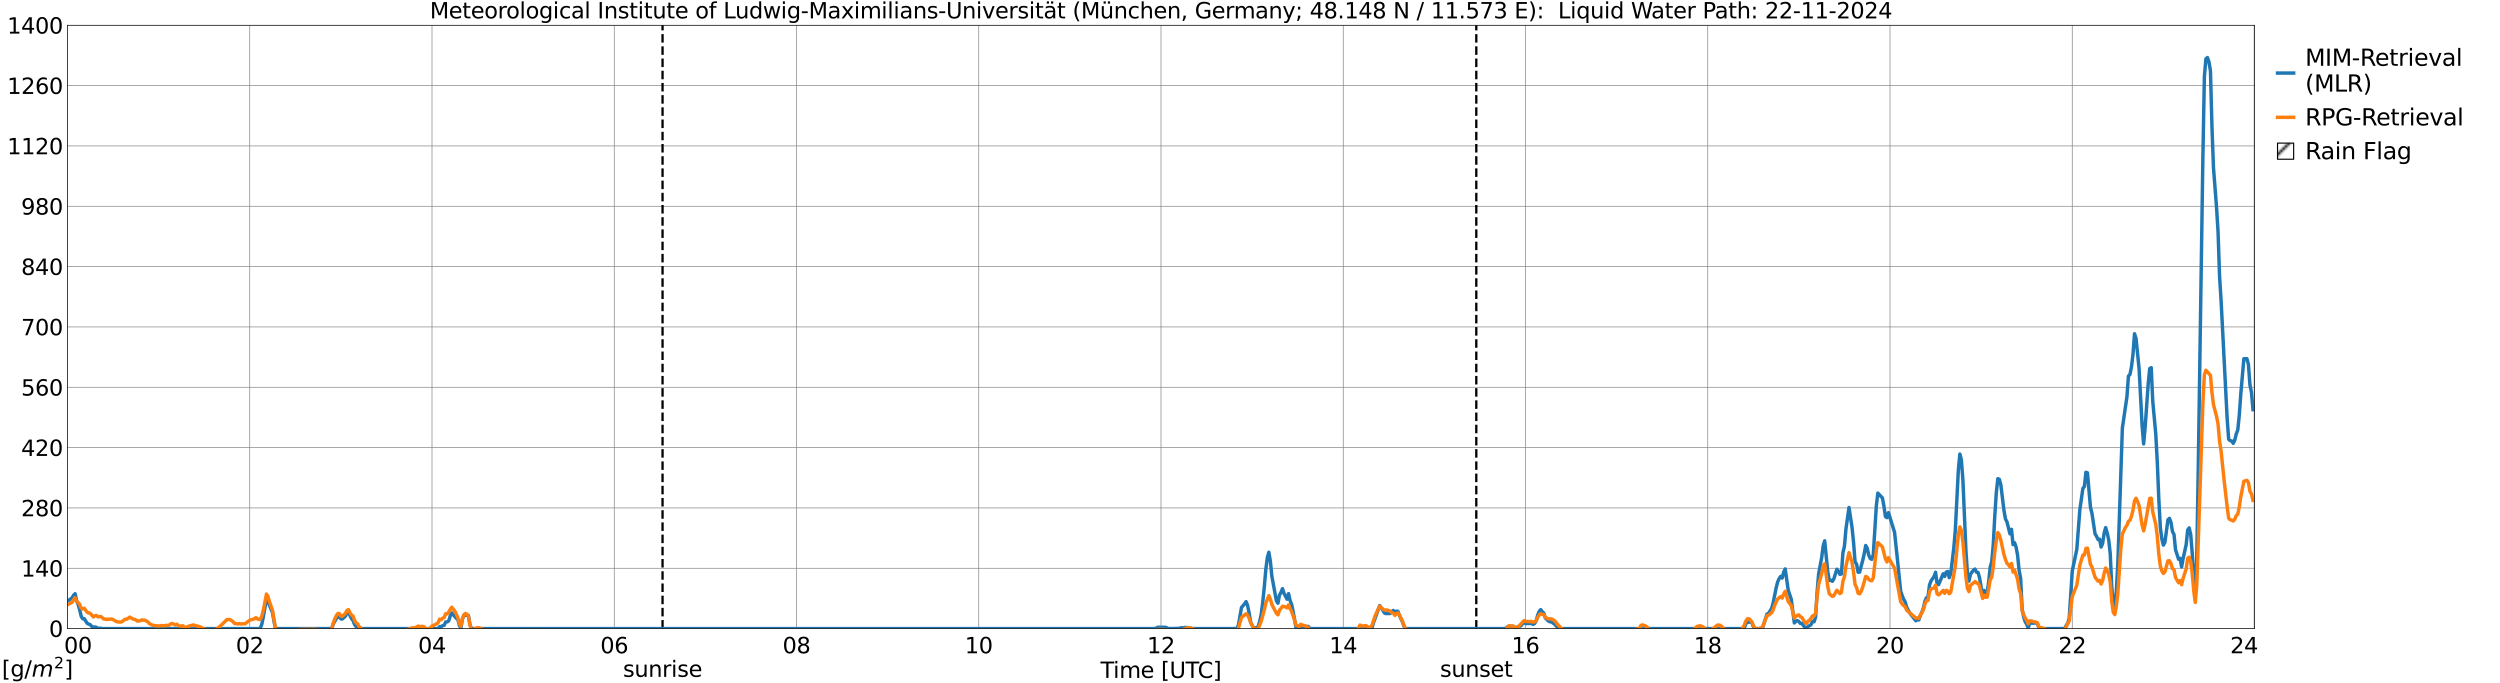 <?xml version="1.0" encoding="utf-8" standalone="no"?>
<!DOCTYPE svg PUBLIC "-//W3C//DTD SVG 1.1//EN"
  "http://www.w3.org/Graphics/SVG/1.1/DTD/svg11.dtd">
<svg xmlns:xlink="http://www.w3.org/1999/xlink" width="1085.4pt" height="296.64pt" viewBox="0 0 1085.4 296.64" xmlns="http://www.w3.org/2000/svg" version="1.1">
 <defs>
  <style type="text/css">*{stroke-linejoin: round; stroke-linecap: butt}</style>
 </defs>
 <g id="figure_1">
  <g id="patch_1">
   <path d="M 0 296.64 
L 1085.4 296.64 
L 1085.4 0 
L 0 0 
z
" style="fill: #ffffff"/>
  </g>
  <g id="axes_1">
   <g id="patch_2">
    <path d="M 29.306 272.909 
L 978.814 272.909 
L 978.814 10.976 
L 29.306 10.976 
z
" style="fill: #ffffff"/>
   </g>
   <g id="patch_3">
    <path d="M 978.814 272.909 
L 978.814 272.909 
L 978.814 10.976 
L 978.814 10.976 
z
" clip-path="url(#pb9dc416a35)" style="fill: #d3d3d3; stroke: #d3d3d3; stroke-linejoin: miter"/>
   </g>
   <g id="matplotlib.axis_1">
    <g id="xtick_1">
     <g id="line2d_1">
      <path d="M 29.306 272.909 
L 29.306 10.976 
" clip-path="url(#pb9dc416a35)" style="fill: none; stroke: #808080; stroke-width: 0.3; stroke-linecap: square"/>
     </g>
     <g id="line2d_2"/>
     <g id="text_1">
      <!--    00 -->
      <g transform="translate(18.733 283.627) scale(0.095 -0.095)">
       <defs>
        <path id="DejaVuSans-20" transform="scale(0.016)"/>
        <path id="DejaVuSans-30" d="M 2034 4250 
Q 1547 4250 1301 3770 
Q 1056 3291 1056 2328 
Q 1056 1369 1301 889 
Q 1547 409 2034 409 
Q 2525 409 2770 889 
Q 3016 1369 3016 2328 
Q 3016 3291 2770 3770 
Q 2525 4250 2034 4250 
z
M 2034 4750 
Q 2819 4750 3233 4129 
Q 3647 3509 3647 2328 
Q 3647 1150 3233 529 
Q 2819 -91 2034 -91 
Q 1250 -91 836 529 
Q 422 1150 422 2328 
Q 422 3509 836 4129 
Q 1250 4750 2034 4750 
z
" transform="scale(0.016)"/>
       </defs>
       <use xlink:href="#DejaVuSans-20"/>
       <use xlink:href="#DejaVuSans-20" transform="translate(31.787 0)"/>
       <use xlink:href="#DejaVuSans-20" transform="translate(63.574 0)"/>
       <use xlink:href="#DejaVuSans-30" transform="translate(95.361 0)"/>
       <use xlink:href="#DejaVuSans-30" transform="translate(158.984 0)"/>
      </g>
     </g>
    </g>
    <g id="xtick_2">
     <g id="line2d_3">
      <path d="M 108.431 272.909 
L 108.431 10.976 
" clip-path="url(#pb9dc416a35)" style="fill: none; stroke: #808080; stroke-width: 0.3; stroke-linecap: square"/>
     </g>
     <g id="line2d_4"/>
     <g id="text_2">
      <!-- 02 -->
      <g transform="translate(102.387 283.627) scale(0.095 -0.095)">
       <defs>
        <path id="DejaVuSans-32" d="M 1228 531 
L 3431 531 
L 3431 0 
L 469 0 
L 469 531 
Q 828 903 1448 1529 
Q 2069 2156 2228 2338 
Q 2531 2678 2651 2914 
Q 2772 3150 2772 3378 
Q 2772 3750 2511 3984 
Q 2250 4219 1831 4219 
Q 1534 4219 1204 4116 
Q 875 4013 500 3803 
L 500 4441 
Q 881 4594 1212 4672 
Q 1544 4750 1819 4750 
Q 2544 4750 2975 4387 
Q 3406 4025 3406 3419 
Q 3406 3131 3298 2873 
Q 3191 2616 2906 2266 
Q 2828 2175 2409 1742 
Q 1991 1309 1228 531 
z
" transform="scale(0.016)"/>
       </defs>
       <use xlink:href="#DejaVuSans-30"/>
       <use xlink:href="#DejaVuSans-32" transform="translate(63.623 0)"/>
      </g>
     </g>
    </g>
    <g id="xtick_3">
     <g id="line2d_5">
      <path d="M 187.557 272.909 
L 187.557 10.976 
" clip-path="url(#pb9dc416a35)" style="fill: none; stroke: #808080; stroke-width: 0.3; stroke-linecap: square"/>
     </g>
     <g id="line2d_6"/>
     <g id="text_3">
      <!-- 04 -->
      <g transform="translate(181.513 283.627) scale(0.095 -0.095)">
       <defs>
        <path id="DejaVuSans-34" d="M 2419 4116 
L 825 1625 
L 2419 1625 
L 2419 4116 
z
M 2253 4666 
L 3047 4666 
L 3047 1625 
L 3713 1625 
L 3713 1100 
L 3047 1100 
L 3047 0 
L 2419 0 
L 2419 1100 
L 313 1100 
L 313 1709 
L 2253 4666 
z
" transform="scale(0.016)"/>
       </defs>
       <use xlink:href="#DejaVuSans-30"/>
       <use xlink:href="#DejaVuSans-34" transform="translate(63.623 0)"/>
      </g>
     </g>
    </g>
    <g id="xtick_4">
     <g id="line2d_7">
      <path d="M 266.683 272.909 
L 266.683 10.976 
" clip-path="url(#pb9dc416a35)" style="fill: none; stroke: #808080; stroke-width: 0.3; stroke-linecap: square"/>
     </g>
     <g id="line2d_8"/>
     <g id="text_4">
      <!-- 06 -->
      <g transform="translate(260.638 283.627) scale(0.095 -0.095)">
       <defs>
        <path id="DejaVuSans-36" d="M 2113 2584 
Q 1688 2584 1439 2293 
Q 1191 2003 1191 1497 
Q 1191 994 1439 701 
Q 1688 409 2113 409 
Q 2538 409 2786 701 
Q 3034 994 3034 1497 
Q 3034 2003 2786 2293 
Q 2538 2584 2113 2584 
z
M 3366 4563 
L 3366 3988 
Q 3128 4100 2886 4159 
Q 2644 4219 2406 4219 
Q 1781 4219 1451 3797 
Q 1122 3375 1075 2522 
Q 1259 2794 1537 2939 
Q 1816 3084 2150 3084 
Q 2853 3084 3261 2657 
Q 3669 2231 3669 1497 
Q 3669 778 3244 343 
Q 2819 -91 2113 -91 
Q 1303 -91 875 529 
Q 447 1150 447 2328 
Q 447 3434 972 4092 
Q 1497 4750 2381 4750 
Q 2619 4750 2861 4703 
Q 3103 4656 3366 4563 
z
" transform="scale(0.016)"/>
       </defs>
       <use xlink:href="#DejaVuSans-30"/>
       <use xlink:href="#DejaVuSans-36" transform="translate(63.623 0)"/>
      </g>
     </g>
    </g>
    <g id="xtick_5">
     <g id="line2d_9">
      <path d="M 345.808 272.909 
L 345.808 10.976 
" clip-path="url(#pb9dc416a35)" style="fill: none; stroke: #808080; stroke-width: 0.3; stroke-linecap: square"/>
     </g>
     <g id="line2d_10"/>
     <g id="text_5">
      <!-- 08 -->
      <g transform="translate(339.764 283.627) scale(0.095 -0.095)">
       <defs>
        <path id="DejaVuSans-38" d="M 2034 2216 
Q 1584 2216 1326 1975 
Q 1069 1734 1069 1313 
Q 1069 891 1326 650 
Q 1584 409 2034 409 
Q 2484 409 2743 651 
Q 3003 894 3003 1313 
Q 3003 1734 2745 1975 
Q 2488 2216 2034 2216 
z
M 1403 2484 
Q 997 2584 770 2862 
Q 544 3141 544 3541 
Q 544 4100 942 4425 
Q 1341 4750 2034 4750 
Q 2731 4750 3128 4425 
Q 3525 4100 3525 3541 
Q 3525 3141 3298 2862 
Q 3072 2584 2669 2484 
Q 3125 2378 3379 2068 
Q 3634 1759 3634 1313 
Q 3634 634 3220 271 
Q 2806 -91 2034 -91 
Q 1263 -91 848 271 
Q 434 634 434 1313 
Q 434 1759 690 2068 
Q 947 2378 1403 2484 
z
M 1172 3481 
Q 1172 3119 1398 2916 
Q 1625 2713 2034 2713 
Q 2441 2713 2670 2916 
Q 2900 3119 2900 3481 
Q 2900 3844 2670 4047 
Q 2441 4250 2034 4250 
Q 1625 4250 1398 4047 
Q 1172 3844 1172 3481 
z
" transform="scale(0.016)"/>
       </defs>
       <use xlink:href="#DejaVuSans-30"/>
       <use xlink:href="#DejaVuSans-38" transform="translate(63.623 0)"/>
      </g>
     </g>
    </g>
    <g id="xtick_6">
     <g id="line2d_11">
      <path d="M 424.934 272.909 
L 424.934 10.976 
" clip-path="url(#pb9dc416a35)" style="fill: none; stroke: #808080; stroke-width: 0.3; stroke-linecap: square"/>
     </g>
     <g id="line2d_12"/>
     <g id="text_6">
      <!-- 10 -->
      <g transform="translate(418.89 283.627) scale(0.095 -0.095)">
       <defs>
        <path id="DejaVuSans-31" d="M 794 531 
L 1825 531 
L 1825 4091 
L 703 3866 
L 703 4441 
L 1819 4666 
L 2450 4666 
L 2450 531 
L 3481 531 
L 3481 0 
L 794 0 
L 794 531 
z
" transform="scale(0.016)"/>
       </defs>
       <use xlink:href="#DejaVuSans-31"/>
       <use xlink:href="#DejaVuSans-30" transform="translate(63.623 0)"/>
      </g>
     </g>
    </g>
    <g id="xtick_7">
     <g id="line2d_13">
      <path d="M 504.06 272.909 
L 504.06 10.976 
" clip-path="url(#pb9dc416a35)" style="fill: none; stroke: #808080; stroke-width: 0.3; stroke-linecap: square"/>
     </g>
     <g id="line2d_14"/>
     <g id="text_7">
      <!-- 12 -->
      <g transform="translate(498.015 283.627) scale(0.095 -0.095)">
       <use xlink:href="#DejaVuSans-31"/>
       <use xlink:href="#DejaVuSans-32" transform="translate(63.623 0)"/>
      </g>
     </g>
    </g>
    <g id="xtick_8">
     <g id="line2d_15">
      <path d="M 583.185 272.909 
L 583.185 10.976 
" clip-path="url(#pb9dc416a35)" style="fill: none; stroke: #808080; stroke-width: 0.3; stroke-linecap: square"/>
     </g>
     <g id="line2d_16"/>
     <g id="text_8">
      <!-- 14 -->
      <g transform="translate(577.141 283.627) scale(0.095 -0.095)">
       <use xlink:href="#DejaVuSans-31"/>
       <use xlink:href="#DejaVuSans-34" transform="translate(63.623 0)"/>
      </g>
     </g>
    </g>
    <g id="xtick_9">
     <g id="line2d_17">
      <path d="M 662.311 272.909 
L 662.311 10.976 
" clip-path="url(#pb9dc416a35)" style="fill: none; stroke: #808080; stroke-width: 0.3; stroke-linecap: square"/>
     </g>
     <g id="line2d_18"/>
     <g id="text_9">
      <!-- 16 -->
      <g transform="translate(656.267 283.627) scale(0.095 -0.095)">
       <use xlink:href="#DejaVuSans-31"/>
       <use xlink:href="#DejaVuSans-36" transform="translate(63.623 0)"/>
      </g>
     </g>
    </g>
    <g id="xtick_10">
     <g id="line2d_19">
      <path d="M 741.437 272.909 
L 741.437 10.976 
" clip-path="url(#pb9dc416a35)" style="fill: none; stroke: #808080; stroke-width: 0.3; stroke-linecap: square"/>
     </g>
     <g id="line2d_20"/>
     <g id="text_10">
      <!-- 18 -->
      <g transform="translate(735.392 283.627) scale(0.095 -0.095)">
       <use xlink:href="#DejaVuSans-31"/>
       <use xlink:href="#DejaVuSans-38" transform="translate(63.623 0)"/>
      </g>
     </g>
    </g>
    <g id="xtick_11">
     <g id="line2d_21">
      <path d="M 820.562 272.909 
L 820.562 10.976 
" clip-path="url(#pb9dc416a35)" style="fill: none; stroke: #808080; stroke-width: 0.3; stroke-linecap: square"/>
     </g>
     <g id="line2d_22"/>
     <g id="text_11">
      <!-- 20 -->
      <g transform="translate(814.518 283.627) scale(0.095 -0.095)">
       <use xlink:href="#DejaVuSans-32"/>
       <use xlink:href="#DejaVuSans-30" transform="translate(63.623 0)"/>
      </g>
     </g>
    </g>
    <g id="xtick_12">
     <g id="line2d_23">
      <path d="M 899.688 272.909 
L 899.688 10.976 
" clip-path="url(#pb9dc416a35)" style="fill: none; stroke: #808080; stroke-width: 0.3; stroke-linecap: square"/>
     </g>
     <g id="line2d_24"/>
     <g id="text_12">
      <!-- 22 -->
      <g transform="translate(893.644 283.627) scale(0.095 -0.095)">
       <use xlink:href="#DejaVuSans-32"/>
       <use xlink:href="#DejaVuSans-32" transform="translate(63.623 0)"/>
      </g>
     </g>
    </g>
    <g id="xtick_13">
     <g id="line2d_25">
      <path d="M 978.814 272.909 
L 978.814 10.976 
" clip-path="url(#pb9dc416a35)" style="fill: none; stroke: #808080; stroke-width: 0.3; stroke-linecap: square"/>
     </g>
     <g id="line2d_26"/>
     <g id="text_13">
      <!-- 24    -->
      <g transform="translate(968.241 283.627) scale(0.095 -0.095)">
       <use xlink:href="#DejaVuSans-32"/>
       <use xlink:href="#DejaVuSans-34" transform="translate(63.623 0)"/>
       <use xlink:href="#DejaVuSans-20" transform="translate(127.246 0)"/>
       <use xlink:href="#DejaVuSans-20" transform="translate(159.033 0)"/>
       <use xlink:href="#DejaVuSans-20" transform="translate(190.82 0)"/>
      </g>
     </g>
    </g>
    <g id="text_14">
     <!-- Time [UTC] -->
     <g transform="translate(477.806 294.322) scale(0.095 -0.095)">
      <defs>
       <path id="DejaVuSans-54" d="M -19 4666 
L 3928 4666 
L 3928 4134 
L 2272 4134 
L 2272 0 
L 1638 0 
L 1638 4134 
L -19 4134 
L -19 4666 
z
" transform="scale(0.016)"/>
       <path id="DejaVuSans-69" d="M 603 3500 
L 1178 3500 
L 1178 0 
L 603 0 
L 603 3500 
z
M 603 4863 
L 1178 4863 
L 1178 4134 
L 603 4134 
L 603 4863 
z
" transform="scale(0.016)"/>
       <path id="DejaVuSans-6d" d="M 3328 2828 
Q 3544 3216 3844 3400 
Q 4144 3584 4550 3584 
Q 5097 3584 5394 3201 
Q 5691 2819 5691 2113 
L 5691 0 
L 5113 0 
L 5113 2094 
Q 5113 2597 4934 2840 
Q 4756 3084 4391 3084 
Q 3944 3084 3684 2787 
Q 3425 2491 3425 1978 
L 3425 0 
L 2847 0 
L 2847 2094 
Q 2847 2600 2669 2842 
Q 2491 3084 2119 3084 
Q 1678 3084 1418 2786 
Q 1159 2488 1159 1978 
L 1159 0 
L 581 0 
L 581 3500 
L 1159 3500 
L 1159 2956 
Q 1356 3278 1631 3431 
Q 1906 3584 2284 3584 
Q 2666 3584 2933 3390 
Q 3200 3197 3328 2828 
z
" transform="scale(0.016)"/>
       <path id="DejaVuSans-65" d="M 3597 1894 
L 3597 1613 
L 953 1613 
Q 991 1019 1311 708 
Q 1631 397 2203 397 
Q 2534 397 2845 478 
Q 3156 559 3463 722 
L 3463 178 
Q 3153 47 2828 -22 
Q 2503 -91 2169 -91 
Q 1331 -91 842 396 
Q 353 884 353 1716 
Q 353 2575 817 3079 
Q 1281 3584 2069 3584 
Q 2775 3584 3186 3129 
Q 3597 2675 3597 1894 
z
M 3022 2063 
Q 3016 2534 2758 2815 
Q 2500 3097 2075 3097 
Q 1594 3097 1305 2825 
Q 1016 2553 972 2059 
L 3022 2063 
z
" transform="scale(0.016)"/>
       <path id="DejaVuSans-5b" d="M 550 4863 
L 1875 4863 
L 1875 4416 
L 1125 4416 
L 1125 -397 
L 1875 -397 
L 1875 -844 
L 550 -844 
L 550 4863 
z
" transform="scale(0.016)"/>
       <path id="DejaVuSans-55" d="M 556 4666 
L 1191 4666 
L 1191 1831 
Q 1191 1081 1462 751 
Q 1734 422 2344 422 
Q 2950 422 3222 751 
Q 3494 1081 3494 1831 
L 3494 4666 
L 4128 4666 
L 4128 1753 
Q 4128 841 3676 375 
Q 3225 -91 2344 -91 
Q 1459 -91 1007 375 
Q 556 841 556 1753 
L 556 4666 
z
" transform="scale(0.016)"/>
       <path id="DejaVuSans-43" d="M 4122 4306 
L 4122 3641 
Q 3803 3938 3442 4084 
Q 3081 4231 2675 4231 
Q 1875 4231 1450 3742 
Q 1025 3253 1025 2328 
Q 1025 1406 1450 917 
Q 1875 428 2675 428 
Q 3081 428 3442 575 
Q 3803 722 4122 1019 
L 4122 359 
Q 3791 134 3420 21 
Q 3050 -91 2638 -91 
Q 1578 -91 968 557 
Q 359 1206 359 2328 
Q 359 3453 968 4101 
Q 1578 4750 2638 4750 
Q 3056 4750 3426 4639 
Q 3797 4528 4122 4306 
z
" transform="scale(0.016)"/>
       <path id="DejaVuSans-5d" d="M 1947 4863 
L 1947 -844 
L 622 -844 
L 622 -397 
L 1369 -397 
L 1369 4416 
L 622 4416 
L 622 4863 
L 1947 4863 
z
" transform="scale(0.016)"/>
      </defs>
      <use xlink:href="#DejaVuSans-54"/>
      <use xlink:href="#DejaVuSans-69" transform="translate(57.959 0)"/>
      <use xlink:href="#DejaVuSans-6d" transform="translate(85.742 0)"/>
      <use xlink:href="#DejaVuSans-65" transform="translate(183.154 0)"/>
      <use xlink:href="#DejaVuSans-20" transform="translate(244.678 0)"/>
      <use xlink:href="#DejaVuSans-5b" transform="translate(276.465 0)"/>
      <use xlink:href="#DejaVuSans-55" transform="translate(315.479 0)"/>
      <use xlink:href="#DejaVuSans-54" transform="translate(388.672 0)"/>
      <use xlink:href="#DejaVuSans-43" transform="translate(443.881 0)"/>
      <use xlink:href="#DejaVuSans-5d" transform="translate(513.705 0)"/>
     </g>
    </g>
   </g>
   <g id="matplotlib.axis_2">
    <g id="ytick_1">
     <g id="line2d_27">
      <path d="M 29.306 272.909 
L 978.814 272.909 
" clip-path="url(#pb9dc416a35)" style="fill: none; stroke: #808080; stroke-width: 0.3; stroke-linecap: square"/>
     </g>
     <g id="line2d_28"/>
     <g id="text_15">
      <!-- 0 -->
      <g transform="translate(21.261 276.518) scale(0.095 -0.095)">
       <use xlink:href="#DejaVuSans-30"/>
      </g>
     </g>
    </g>
    <g id="ytick_2">
     <g id="line2d_29">
      <path d="M 29.306 246.715 
L 978.814 246.715 
" clip-path="url(#pb9dc416a35)" style="fill: none; stroke: #808080; stroke-width: 0.3; stroke-linecap: square"/>
     </g>
     <g id="line2d_30"/>
     <g id="text_16">
      <!-- 140 -->
      <g transform="translate(9.173 250.325) scale(0.095 -0.095)">
       <use xlink:href="#DejaVuSans-31"/>
       <use xlink:href="#DejaVuSans-34" transform="translate(63.623 0)"/>
       <use xlink:href="#DejaVuSans-30" transform="translate(127.246 0)"/>
      </g>
     </g>
    </g>
    <g id="ytick_3">
     <g id="line2d_31">
      <path d="M 29.306 220.522 
L 978.814 220.522 
" clip-path="url(#pb9dc416a35)" style="fill: none; stroke: #808080; stroke-width: 0.3; stroke-linecap: square"/>
     </g>
     <g id="line2d_32"/>
     <g id="text_17">
      <!-- 280 -->
      <g transform="translate(9.173 224.131) scale(0.095 -0.095)">
       <use xlink:href="#DejaVuSans-32"/>
       <use xlink:href="#DejaVuSans-38" transform="translate(63.623 0)"/>
       <use xlink:href="#DejaVuSans-30" transform="translate(127.246 0)"/>
      </g>
     </g>
    </g>
    <g id="ytick_4">
     <g id="line2d_33">
      <path d="M 29.306 194.329 
L 978.814 194.329 
" clip-path="url(#pb9dc416a35)" style="fill: none; stroke: #808080; stroke-width: 0.3; stroke-linecap: square"/>
     </g>
     <g id="line2d_34"/>
     <g id="text_18">
      <!-- 420 -->
      <g transform="translate(9.173 197.938) scale(0.095 -0.095)">
       <use xlink:href="#DejaVuSans-34"/>
       <use xlink:href="#DejaVuSans-32" transform="translate(63.623 0)"/>
       <use xlink:href="#DejaVuSans-30" transform="translate(127.246 0)"/>
      </g>
     </g>
    </g>
    <g id="ytick_5">
     <g id="line2d_35">
      <path d="M 29.306 168.136 
L 978.814 168.136 
" clip-path="url(#pb9dc416a35)" style="fill: none; stroke: #808080; stroke-width: 0.3; stroke-linecap: square"/>
     </g>
     <g id="line2d_36"/>
     <g id="text_19">
      <!-- 560 -->
      <g transform="translate(9.173 171.745) scale(0.095 -0.095)">
       <defs>
        <path id="DejaVuSans-35" d="M 691 4666 
L 3169 4666 
L 3169 4134 
L 1269 4134 
L 1269 2991 
Q 1406 3038 1543 3061 
Q 1681 3084 1819 3084 
Q 2600 3084 3056 2656 
Q 3513 2228 3513 1497 
Q 3513 744 3044 326 
Q 2575 -91 1722 -91 
Q 1428 -91 1123 -41 
Q 819 9 494 109 
L 494 744 
Q 775 591 1075 516 
Q 1375 441 1709 441 
Q 2250 441 2565 725 
Q 2881 1009 2881 1497 
Q 2881 1984 2565 2268 
Q 2250 2553 1709 2553 
Q 1456 2553 1204 2497 
Q 953 2441 691 2322 
L 691 4666 
z
" transform="scale(0.016)"/>
       </defs>
       <use xlink:href="#DejaVuSans-35"/>
       <use xlink:href="#DejaVuSans-36" transform="translate(63.623 0)"/>
       <use xlink:href="#DejaVuSans-30" transform="translate(127.246 0)"/>
      </g>
     </g>
    </g>
    <g id="ytick_6">
     <g id="line2d_37">
      <path d="M 29.306 141.942 
L 978.814 141.942 
" clip-path="url(#pb9dc416a35)" style="fill: none; stroke: #808080; stroke-width: 0.3; stroke-linecap: square"/>
     </g>
     <g id="line2d_38"/>
     <g id="text_20">
      <!-- 700 -->
      <g transform="translate(9.173 145.551) scale(0.095 -0.095)">
       <defs>
        <path id="DejaVuSans-37" d="M 525 4666 
L 3525 4666 
L 3525 4397 
L 1831 0 
L 1172 0 
L 2766 4134 
L 525 4134 
L 525 4666 
z
" transform="scale(0.016)"/>
       </defs>
       <use xlink:href="#DejaVuSans-37"/>
       <use xlink:href="#DejaVuSans-30" transform="translate(63.623 0)"/>
       <use xlink:href="#DejaVuSans-30" transform="translate(127.246 0)"/>
      </g>
     </g>
    </g>
    <g id="ytick_7">
     <g id="line2d_39">
      <path d="M 29.306 115.749 
L 978.814 115.749 
" clip-path="url(#pb9dc416a35)" style="fill: none; stroke: #808080; stroke-width: 0.3; stroke-linecap: square"/>
     </g>
     <g id="line2d_40"/>
     <g id="text_21">
      <!-- 840 -->
      <g transform="translate(9.173 119.358) scale(0.095 -0.095)">
       <use xlink:href="#DejaVuSans-38"/>
       <use xlink:href="#DejaVuSans-34" transform="translate(63.623 0)"/>
       <use xlink:href="#DejaVuSans-30" transform="translate(127.246 0)"/>
      </g>
     </g>
    </g>
    <g id="ytick_8">
     <g id="line2d_41">
      <path d="M 29.306 89.556 
L 978.814 89.556 
" clip-path="url(#pb9dc416a35)" style="fill: none; stroke: #808080; stroke-width: 0.3; stroke-linecap: square"/>
     </g>
     <g id="line2d_42"/>
     <g id="text_22">
      <!-- 980 -->
      <g transform="translate(9.173 93.165) scale(0.095 -0.095)">
       <defs>
        <path id="DejaVuSans-39" d="M 703 97 
L 703 672 
Q 941 559 1184 500 
Q 1428 441 1663 441 
Q 2288 441 2617 861 
Q 2947 1281 2994 2138 
Q 2813 1869 2534 1725 
Q 2256 1581 1919 1581 
Q 1219 1581 811 2004 
Q 403 2428 403 3163 
Q 403 3881 828 4315 
Q 1253 4750 1959 4750 
Q 2769 4750 3195 4129 
Q 3622 3509 3622 2328 
Q 3622 1225 3098 567 
Q 2575 -91 1691 -91 
Q 1453 -91 1209 -44 
Q 966 3 703 97 
z
M 1959 2075 
Q 2384 2075 2632 2365 
Q 2881 2656 2881 3163 
Q 2881 3666 2632 3958 
Q 2384 4250 1959 4250 
Q 1534 4250 1286 3958 
Q 1038 3666 1038 3163 
Q 1038 2656 1286 2365 
Q 1534 2075 1959 2075 
z
" transform="scale(0.016)"/>
       </defs>
       <use xlink:href="#DejaVuSans-39"/>
       <use xlink:href="#DejaVuSans-38" transform="translate(63.623 0)"/>
       <use xlink:href="#DejaVuSans-30" transform="translate(127.246 0)"/>
      </g>
     </g>
    </g>
    <g id="ytick_9">
     <g id="line2d_43">
      <path d="M 29.306 63.362 
L 978.814 63.362 
" clip-path="url(#pb9dc416a35)" style="fill: none; stroke: #808080; stroke-width: 0.3; stroke-linecap: square"/>
     </g>
     <g id="line2d_44"/>
     <g id="text_23">
      <!-- 1120 -->
      <g transform="translate(3.128 66.972) scale(0.095 -0.095)">
       <use xlink:href="#DejaVuSans-31"/>
       <use xlink:href="#DejaVuSans-31" transform="translate(63.623 0)"/>
       <use xlink:href="#DejaVuSans-32" transform="translate(127.246 0)"/>
       <use xlink:href="#DejaVuSans-30" transform="translate(190.869 0)"/>
      </g>
     </g>
    </g>
    <g id="ytick_10">
     <g id="line2d_45">
      <path d="M 29.306 37.169 
L 978.814 37.169 
" clip-path="url(#pb9dc416a35)" style="fill: none; stroke: #808080; stroke-width: 0.3; stroke-linecap: square"/>
     </g>
     <g id="line2d_46"/>
     <g id="text_24">
      <!-- 1260 -->
      <g transform="translate(3.128 40.778) scale(0.095 -0.095)">
       <use xlink:href="#DejaVuSans-31"/>
       <use xlink:href="#DejaVuSans-32" transform="translate(63.623 0)"/>
       <use xlink:href="#DejaVuSans-36" transform="translate(127.246 0)"/>
       <use xlink:href="#DejaVuSans-30" transform="translate(190.869 0)"/>
      </g>
     </g>
    </g>
    <g id="ytick_11">
     <g id="line2d_47">
      <path d="M 29.306 10.976 
L 978.814 10.976 
" clip-path="url(#pb9dc416a35)" style="fill: none; stroke: #808080; stroke-width: 0.3; stroke-linecap: square"/>
     </g>
     <g id="line2d_48"/>
     <g id="text_25">
      <!-- 1400 -->
      <g transform="translate(3.128 14.585) scale(0.095 -0.095)">
       <use xlink:href="#DejaVuSans-31"/>
       <use xlink:href="#DejaVuSans-34" transform="translate(63.623 0)"/>
       <use xlink:href="#DejaVuSans-30" transform="translate(127.246 0)"/>
       <use xlink:href="#DejaVuSans-30" transform="translate(190.869 0)"/>
      </g>
     </g>
    </g>
   </g>
   <g id="line2d_49">
    <path d="M 287.651 272.909 
L 287.651 10.976 
" clip-path="url(#pb9dc416a35)" style="fill: none; stroke-dasharray: 3.7,1.6; stroke-dashoffset: 0; stroke: #000000"/>
   </g>
   <g id="line2d_50">
    <path d="M 640.947 272.909 
L 640.947 10.976 
" clip-path="url(#pb9dc416a35)" style="fill: none; stroke-dasharray: 3.7,1.6; stroke-dashoffset: 0; stroke: #000000"/>
   </g>
   <g id="line2d_51">
    <path d="M 29.306 260.938 
L 31.284 259.618 
L 31.943 258.451 
L 32.603 257.772 
L 33.262 260.769 
L 33.921 262.433 
L 34.581 264.662 
L 35.24 267.53 
L 35.9 268.64 
L 36.559 268.599 
L 37.878 270.668 
L 39.197 271.227 
L 39.856 271.997 
L 40.515 272.34 
L 41.175 272.182 
L 41.834 272.353 
L 42.493 272.751 
L 43.812 272.751 
L 44.472 272.909 
L 112.388 272.909 
L 113.047 272.694 
L 113.707 270.867 
L 114.366 267.6 
L 115.025 263.756 
L 115.685 260.731 
L 116.344 260.946 
L 117.003 262.773 
L 118.322 266.04 
L 118.982 269.883 
L 119.641 272.909 
L 144.038 272.909 
L 144.697 270.854 
L 146.016 268.578 
L 146.676 267.754 
L 147.335 267.716 
L 147.994 268.723 
L 148.654 268.709 
L 149.972 267.542 
L 150.632 265.882 
L 151.291 266.014 
L 152.61 268.506 
L 153.269 269.411 
L 153.929 271.109 
L 154.588 272.025 
L 155.247 272.025 
L 155.907 272.398 
L 157.226 272.909 
L 190.195 272.909 
L 190.854 272.067 
L 191.513 272.067 
L 192.173 271.636 
L 192.832 271.504 
L 193.492 270.015 
L 194.151 270.012 
L 194.81 269.567 
L 195.47 267.44 
L 196.129 266.096 
L 198.107 268.43 
L 198.767 268.875 
L 199.426 271.433 
L 200.085 272.764 
L 200.745 268.85 
L 201.404 267.156 
L 202.723 267.156 
L 203.382 267.3 
L 204.042 271.214 
L 204.701 272.909 
L 501.422 272.909 
L 502.741 272.345 
L 506.038 272.345 
L 507.357 272.909 
L 511.972 272.819 
L 512.632 272.558 
L 513.95 272.558 
L 514.61 272.414 
L 515.929 272.504 
L 516.588 272.765 
L 517.247 272.765 
L 517.907 272.909 
L 537.029 272.909 
L 537.688 271.268 
L 539.007 263.745 
L 540.326 262.182 
L 540.985 261.197 
L 541.644 262.837 
L 542.304 266.107 
L 542.963 269.977 
L 543.623 271.539 
L 544.282 272.525 
L 544.941 272.525 
L 545.601 272.74 
L 546.26 271.911 
L 546.919 269.719 
L 547.579 266.7 
L 548.238 261.396 
L 548.898 254.936 
L 549.557 247.345 
L 550.216 242.124 
L 550.876 239.766 
L 551.535 243.577 
L 552.195 250.206 
L 554.173 260.901 
L 554.832 261.888 
L 555.491 258.358 
L 556.151 257.184 
L 556.81 255.576 
L 557.47 257.64 
L 558.788 260.164 
L 559.448 257.731 
L 560.107 260.744 
L 560.766 262.414 
L 561.426 265.532 
L 562.745 272.909 
L 564.063 272.909 
L 564.723 271.975 
L 568.02 271.975 
L 568.679 272.909 
L 589.779 272.909 
L 590.439 272.213 
L 593.736 272.213 
L 594.395 272.669 
L 595.054 272.669 
L 595.714 272.467 
L 596.373 270.185 
L 599.011 262.917 
L 599.67 263.975 
L 600.329 264.813 
L 600.989 266.027 
L 601.648 266.412 
L 602.307 266.286 
L 602.967 266.407 
L 603.626 266.291 
L 604.286 265.425 
L 604.945 265.03 
L 605.604 266.173 
L 606.264 265.337 
L 606.923 265.407 
L 607.582 267.231 
L 608.901 270.003 
L 609.561 271.942 
L 610.22 272.909 
L 653.739 272.909 
L 654.399 272.194 
L 655.058 271.967 
L 657.036 271.967 
L 657.695 272.681 
L 659.014 272.082 
L 659.674 272 
L 660.333 271.664 
L 661.652 270.094 
L 662.311 270.708 
L 664.949 270.685 
L 665.608 271.051 
L 666.267 270.725 
L 666.927 269.591 
L 667.586 267.137 
L 668.246 265.475 
L 668.905 264.676 
L 669.564 265.562 
L 670.224 266.141 
L 670.883 268.248 
L 672.202 269.58 
L 672.861 269.938 
L 673.521 270.011 
L 674.839 270.885 
L 676.158 272.37 
L 677.477 272.909 
L 711.765 272.909 
L 712.424 272.742 
L 715.062 272.742 
L 715.721 272.909 
L 756.602 272.909 
L 757.262 272.783 
L 757.921 270.927 
L 758.581 270.109 
L 759.899 270.109 
L 760.559 270.236 
L 761.218 272.091 
L 761.878 272.909 
L 763.196 272.909 
L 765.174 272.776 
L 767.153 266.601 
L 767.812 266.327 
L 769.131 264.244 
L 769.79 261.941 
L 771.109 255.34 
L 771.768 252.726 
L 772.428 251.233 
L 773.087 250.245 
L 773.746 250.982 
L 774.406 248.374 
L 775.065 247.006 
L 776.384 256.33 
L 777.703 260.156 
L 779.021 270.438 
L 779.681 269.797 
L 780.34 269.421 
L 781 269.844 
L 781.659 270.672 
L 782.318 270.672 
L 783.637 272.482 
L 784.296 272.696 
L 784.956 271.994 
L 785.615 271.665 
L 786.275 271.195 
L 786.934 269.788 
L 787.593 269.907 
L 788.253 267.974 
L 788.912 257.1 
L 789.572 249.128 
L 790.89 242.116 
L 791.55 237.062 
L 792.209 234.796 
L 793.528 248.169 
L 794.187 251.987 
L 794.847 251.888 
L 795.506 252.375 
L 796.165 251.374 
L 797.484 247.149 
L 798.143 247.898 
L 798.803 249.34 
L 799.462 249.21 
L 800.122 239.958 
L 800.781 237.145 
L 801.44 229.626 
L 802.759 220.334 
L 804.078 228.946 
L 804.737 235.464 
L 805.397 243.973 
L 806.056 244.908 
L 806.715 248.446 
L 807.375 248.372 
L 808.694 243.386 
L 809.353 240.527 
L 810.012 236.832 
L 810.672 238.03 
L 811.331 240.988 
L 811.99 242.497 
L 812.65 242.819 
L 813.309 240.804 
L 814.628 219.572 
L 815.287 214.087 
L 817.265 216.17 
L 817.925 219.751 
L 818.584 224.293 
L 819.244 224.736 
L 819.903 222.574 
L 822.541 231.117 
L 823.859 243.578 
L 825.178 256.557 
L 825.837 258.558 
L 826.497 260.166 
L 827.156 261.339 
L 827.816 263.701 
L 829.134 266.12 
L 831.772 269.517 
L 832.431 269.073 
L 833.091 269.145 
L 833.75 267.161 
L 834.409 265.751 
L 835.069 263.986 
L 835.728 261.05 
L 836.388 259.546 
L 837.047 259.295 
L 837.706 254.021 
L 838.366 252.216 
L 839.684 250.295 
L 840.344 248.45 
L 841.003 253.468 
L 841.663 253.808 
L 843.641 249.125 
L 844.3 250.273 
L 844.959 248.368 
L 845.619 248.118 
L 846.278 250.79 
L 846.938 249.017 
L 848.256 237.982 
L 848.916 230.219 
L 850.235 204.06 
L 850.894 197.139 
L 851.553 199.733 
L 852.213 208.345 
L 853.531 239.086 
L 854.191 249.052 
L 854.85 252.309 
L 855.51 249.29 
L 856.828 247.494 
L 857.488 247.076 
L 858.147 248.444 
L 858.806 248.562 
L 859.466 250.902 
L 860.785 258.846 
L 861.444 256.345 
L 862.103 257.377 
L 862.763 257.472 
L 863.422 252.393 
L 864.082 246.094 
L 864.741 243.897 
L 865.4 236.42 
L 866.06 223.925 
L 866.719 213.881 
L 867.378 207.821 
L 868.038 208.124 
L 868.697 210.611 
L 870.016 221.446 
L 870.675 225.27 
L 871.335 226.583 
L 872.653 231.772 
L 873.313 229.801 
L 873.972 236.436 
L 874.632 235.6 
L 875.291 237.497 
L 875.95 241.014 
L 876.61 247.606 
L 877.269 250.983 
L 877.929 264.304 
L 878.588 267.844 
L 879.247 269.876 
L 879.907 271.018 
L 880.566 272.623 
L 881.225 270.54 
L 884.522 270.52 
L 885.182 272.603 
L 885.841 272.909 
L 896.391 272.909 
L 897.051 271.613 
L 897.71 270.703 
L 898.369 268.446 
L 899.688 247.97 
L 901.666 238.489 
L 902.985 221.342 
L 904.304 212.036 
L 904.963 211.241 
L 905.622 205.044 
L 906.282 205.275 
L 907.601 220.248 
L 908.26 222.94 
L 909.579 231.772 
L 910.238 232.852 
L 910.898 234.259 
L 911.557 234.097 
L 912.216 237.5 
L 912.876 235.915 
L 913.535 231.451 
L 914.194 229.054 
L 914.854 231.342 
L 915.513 234.388 
L 916.173 240.244 
L 916.832 254.609 
L 917.491 262.521 
L 918.151 263.483 
L 918.81 256.871 
L 919.469 244.785 
L 921.448 185.798 
L 923.426 172.288 
L 924.085 163.265 
L 924.745 162.601 
L 925.404 159.263 
L 926.063 153.815 
L 926.723 144.905 
L 927.382 146.985 
L 928.701 159.981 
L 930.02 184.828 
L 930.679 192.714 
L 931.338 185.533 
L 932.657 166.706 
L 933.316 160.013 
L 933.976 159.618 
L 934.635 174.14 
L 935.954 188.548 
L 936.613 200.75 
L 937.273 216.697 
L 937.932 229.006 
L 938.592 234.001 
L 939.251 236.661 
L 939.91 235.442 
L 941.229 225.687 
L 941.888 225.039 
L 942.548 226.794 
L 943.207 230.786 
L 943.867 232.048 
L 944.526 238.661 
L 945.845 242.803 
L 946.504 242.407 
L 947.163 246.148 
L 947.823 242.464 
L 949.142 236.487 
L 949.801 230.108 
L 950.46 229.188 
L 951.12 232.117 
L 951.779 240.235 
L 952.438 251.254 
L 953.098 257.728 
L 953.757 241.563 
L 954.417 201.605 
L 956.395 68.743 
L 957.054 33.251 
L 957.714 25.568 
L 958.373 24.989 
L 959.032 26.856 
L 959.692 30.799 
L 960.351 55.204 
L 961.01 72.929 
L 962.329 89.937 
L 962.989 100.639 
L 963.648 120.098 
L 964.307 130.441 
L 966.945 181.828 
L 967.604 190.727 
L 968.264 191.319 
L 968.923 191.448 
L 969.582 192.471 
L 970.242 191.065 
L 970.901 188.38 
L 971.561 186.627 
L 972.22 180.113 
L 972.879 170.829 
L 974.198 155.759 
L 975.517 155.719 
L 976.176 158.241 
L 976.836 167.114 
L 977.495 170.353 
L 978.154 177.868 
L 978.154 177.868 
" clip-path="url(#pb9dc416a35)" style="fill: none; stroke: #1f77b4; stroke-width: 1.5; stroke-linecap: square"/>
   </g>
   <g id="line2d_52">
    <path d="M 29.306 262.551 
L 31.284 261.495 
L 31.943 260.368 
L 32.603 259.495 
L 33.262 261.161 
L 33.921 261.576 
L 34.581 262.442 
L 35.24 264.011 
L 35.9 264.404 
L 36.559 264.065 
L 37.878 265.877 
L 39.197 266.294 
L 40.515 267.867 
L 41.175 267.379 
L 41.834 267.216 
L 42.493 267.801 
L 43.812 267.674 
L 45.131 268.794 
L 45.79 268.817 
L 46.45 268.961 
L 47.109 268.794 
L 47.768 268.888 
L 48.428 268.719 
L 49.747 269.355 
L 50.406 269.824 
L 51.065 270.003 
L 52.384 270.067 
L 53.043 269.91 
L 53.703 269.279 
L 54.362 268.827 
L 55.022 268.859 
L 56.34 267.92 
L 57.659 268.727 
L 58.319 268.872 
L 58.978 269.157 
L 59.637 269.668 
L 60.956 269.473 
L 61.615 269.127 
L 62.275 269.268 
L 62.934 269.243 
L 64.253 270.035 
L 64.912 270.773 
L 66.231 271.468 
L 68.869 271.775 
L 70.187 271.595 
L 71.506 271.668 
L 72.166 271.473 
L 72.825 271.571 
L 73.484 271.39 
L 74.144 270.891 
L 74.803 270.668 
L 76.122 271.34 
L 76.781 271.03 
L 77.441 271.573 
L 78.1 271.765 
L 78.759 271.816 
L 79.419 271.676 
L 80.078 272.364 
L 80.737 272.348 
L 82.056 271.814 
L 84.034 271.312 
L 84.694 271.604 
L 86.013 271.864 
L 86.672 272.101 
L 87.991 272.732 
L 89.969 273.589 
L 90.628 273.703 
L 91.947 273.725 
L 93.266 273.437 
L 93.925 273.135 
L 95.244 272.147 
L 96.563 270.96 
L 98.541 268.96 
L 99.86 268.998 
L 101.178 269.906 
L 101.838 270.731 
L 102.497 270.738 
L 103.156 270.913 
L 103.816 270.707 
L 104.475 270.914 
L 105.794 270.81 
L 106.453 270.796 
L 108.431 269.268 
L 110.41 268.67 
L 111.069 268.163 
L 111.728 268.645 
L 112.388 268.976 
L 113.047 268.835 
L 113.707 267.387 
L 114.366 264.751 
L 115.685 257.897 
L 116.344 258.957 
L 117.003 261.277 
L 118.322 265.013 
L 119.641 273.208 
L 120.96 273.978 
L 121.619 274.06 
L 124.257 273.86 
L 127.553 273.665 
L 130.191 273.25 
L 134.807 273.226 
L 136.125 273.172 
L 138.104 273.341 
L 140.082 273.951 
L 141.4 274.336 
L 142.06 274.328 
L 143.379 273.881 
L 144.038 273.092 
L 144.697 270.488 
L 145.357 268.647 
L 146.016 267.288 
L 146.676 266.354 
L 147.335 266.396 
L 147.994 267.5 
L 148.654 267.553 
L 149.972 266.286 
L 150.632 264.993 
L 151.291 264.7 
L 151.951 266.075 
L 152.61 267.031 
L 153.269 267.475 
L 153.929 269.322 
L 154.588 270.414 
L 155.247 270.809 
L 155.907 272.054 
L 157.226 273.26 
L 157.885 273.457 
L 158.544 274.317 
L 159.863 274.753 
L 160.523 275.158 
L 161.182 275.384 
L 163.16 275.316 
L 165.798 275.133 
L 168.435 275.009 
L 169.754 274.391 
L 172.391 273.936 
L 174.37 274.342 
L 175.029 274.134 
L 177.007 273.195 
L 177.666 273.053 
L 178.985 272.584 
L 180.304 272.568 
L 180.963 272.113 
L 181.623 271.815 
L 182.282 272.105 
L 182.941 271.969 
L 183.601 271.951 
L 184.26 272.249 
L 184.92 272.899 
L 185.579 272.972 
L 186.238 273.198 
L 187.557 271.825 
L 189.535 270.862 
L 190.195 270.329 
L 190.854 268.792 
L 191.513 269.088 
L 192.173 268.401 
L 192.832 268.114 
L 193.492 266.476 
L 194.151 266.51 
L 194.81 265.801 
L 195.47 264.567 
L 196.129 263.646 
L 197.448 265.29 
L 198.767 268.13 
L 199.426 270.64 
L 200.085 271.9 
L 200.745 268.668 
L 201.404 266.935 
L 202.063 266.34 
L 202.723 266.668 
L 203.382 267.71 
L 204.042 271.411 
L 204.701 273.672 
L 205.36 273.737 
L 206.02 272.978 
L 206.679 272.835 
L 207.339 272.505 
L 207.998 272.532 
L 208.657 272.839 
L 209.317 273.407 
L 209.976 273.239 
L 210.635 273.904 
L 211.295 273.743 
L 211.954 273.888 
L 213.273 274.592 
L 213.932 274.602 
L 215.91 274.968 
L 217.229 275.074 
L 218.548 275.144 
L 220.526 275.175 
L 221.845 275.211 
L 225.801 275.327 
L 227.12 275.319 
L 227.779 275.265 
L 228.439 274.867 
L 229.098 273.592 
L 230.417 273.556 
L 231.076 273.598 
L 231.736 273.984 
L 232.395 275.203 
L 238.329 275.42 
L 243.604 275.153 
L 246.901 275.317 
L 248.22 275.362 
L 253.495 275.356 
L 254.814 275.459 
L 256.792 275.281 
L 258.77 275.017 
L 262.067 275.038 
L 266.683 275.324 
L 269.32 275.228 
L 270.639 275.07 
L 274.595 274.92 
L 278.552 275.073 
L 282.508 275.17 
L 287.783 275.27 
L 291.08 275.091 
L 293.058 275.049 
L 295.696 274.938 
L 298.992 275.073 
L 312.839 274.992 
L 314.158 274.977 
L 316.796 275.04 
L 320.093 275.372 
L 322.73 275.292 
L 327.346 275.137 
L 330.643 274.726 
L 331.961 274.795 
L 334.599 275.024 
L 339.215 275.199 
L 341.852 275.237 
L 343.83 275.198 
L 345.149 275.197 
L 345.808 275.144 
L 348.446 275.036 
L 349.105 274.894 
L 353.062 274.915 
L 354.38 275.057 
L 358.337 275.266 
L 361.634 275.034 
L 364.271 275.163 
L 366.249 275.028 
L 366.909 274.848 
L 368.227 274.843 
L 369.546 274.931 
L 370.865 275.226 
L 372.843 275.126 
L 378.118 274.657 
L 382.074 274.999 
L 386.69 274.933 
L 391.965 274.789 
L 393.284 274.912 
L 395.921 274.933 
L 399.218 274.677 
L 401.856 275.08 
L 402.515 275.105 
L 405.153 274.827 
L 409.109 274.744 
L 411.087 274.68 
L 414.384 274.805 
L 417.681 274.965 
L 422.297 274.67 
L 423.615 274.557 
L 424.275 274.673 
L 424.934 274.624 
L 428.89 274.672 
L 430.209 274.97 
L 432.187 275.162 
L 435.484 274.841 
L 439.44 274.616 
L 443.397 274.755 
L 445.375 274.735 
L 446.694 274.877 
L 448.672 274.734 
L 449.991 274.514 
L 453.947 274.531 
L 456.584 274.626 
L 461.2 274.644 
L 465.816 274.571 
L 471.75 274.73 
L 472.409 274.867 
L 475.047 274.879 
L 477.025 274.63 
L 478.344 274.333 
L 479.663 274.018 
L 480.981 274.027 
L 484.938 274.757 
L 489.553 274.433 
L 495.488 274.633 
L 496.807 274.674 
L 498.125 274.854 
L 500.103 274.496 
L 502.082 273.7 
L 502.741 273.248 
L 506.038 273.372 
L 507.357 274.303 
L 509.994 274.427 
L 511.313 274.289 
L 511.972 273.995 
L 512.632 273.531 
L 513.95 273.202 
L 515.269 272.606 
L 515.929 272.589 
L 517.247 272.75 
L 520.544 274.45 
L 521.863 274.775 
L 525.16 274.891 
L 531.754 274.757 
L 533.073 274.769 
L 533.732 274.59 
L 535.71 274.524 
L 537.029 273.851 
L 537.688 272.627 
L 539.007 268.085 
L 540.985 266.47 
L 541.644 267.046 
L 542.304 268.338 
L 542.963 270.31 
L 544.282 272.645 
L 544.941 272.885 
L 545.601 273.277 
L 546.26 272.934 
L 547.579 269.709 
L 548.898 264.839 
L 549.557 261.898 
L 550.876 258.589 
L 551.535 260.076 
L 552.195 262.459 
L 554.173 266.299 
L 554.832 266.93 
L 555.491 264.916 
L 556.151 264.145 
L 556.81 263.197 
L 558.129 263.487 
L 558.788 263.902 
L 559.448 262.606 
L 560.107 264.289 
L 560.766 265.465 
L 562.085 269.342 
L 562.745 271.522 
L 563.404 271.679 
L 564.063 272.038 
L 564.723 271.041 
L 565.382 271.397 
L 566.701 271.689 
L 568.02 272.437 
L 568.679 274.087 
L 569.338 274.496 
L 569.998 274.761 
L 570.657 274.763 
L 571.317 274.532 
L 571.976 274.099 
L 573.295 273.888 
L 574.613 273.932 
L 575.273 274.233 
L 576.592 274.197 
L 577.251 274.273 
L 577.91 274.227 
L 578.57 274.364 
L 579.889 274.428 
L 581.207 273.872 
L 583.185 273.808 
L 585.164 274.114 
L 586.482 274.619 
L 587.142 274.228 
L 587.801 274.072 
L 589.12 273.473 
L 589.779 272.69 
L 590.439 271.377 
L 591.098 271.679 
L 591.757 271.781 
L 593.076 271.608 
L 593.736 272.065 
L 594.395 272.79 
L 595.054 272.274 
L 595.714 271.346 
L 597.032 267.343 
L 599.011 263.15 
L 599.67 263.848 
L 600.989 264.862 
L 602.307 264.834 
L 603.626 265.425 
L 604.286 265.994 
L 604.945 266.229 
L 605.604 267.176 
L 606.264 266.426 
L 606.923 266.082 
L 607.582 266.963 
L 608.901 269.698 
L 609.561 271.586 
L 610.22 273.109 
L 611.539 273.513 
L 612.198 273.851 
L 612.858 274.345 
L 614.176 274.837 
L 615.495 274.808 
L 618.133 274.786 
L 620.111 274.895 
L 622.748 274.788 
L 626.045 275.072 
L 629.342 275.13 
L 630.661 274.777 
L 633.298 274.558 
L 634.617 274.509 
L 636.595 274.559 
L 637.255 274.425 
L 639.233 274.407 
L 639.892 274.33 
L 641.211 274.548 
L 642.53 274.628 
L 643.848 274.82 
L 644.508 274.873 
L 651.102 274.797 
L 652.42 274.423 
L 653.739 273.752 
L 654.399 272.523 
L 655.058 271.697 
L 657.036 271.817 
L 657.695 272.506 
L 659.014 272.313 
L 660.992 270.18 
L 661.652 269.45 
L 662.311 269.767 
L 664.949 269.89 
L 665.608 270.099 
L 666.267 270 
L 666.927 269.553 
L 667.586 268.076 
L 668.246 267.003 
L 668.905 266.402 
L 669.564 266.77 
L 670.224 266.749 
L 670.883 267.98 
L 672.202 268.667 
L 673.521 268.708 
L 674.18 268.982 
L 674.839 269.451 
L 675.499 270.105 
L 676.158 271.058 
L 676.817 271.658 
L 677.477 272.472 
L 678.136 272.995 
L 679.455 274.187 
L 680.114 274.611 
L 680.774 274.882 
L 681.433 274.857 
L 683.411 274.426 
L 684.071 274.372 
L 686.049 274.602 
L 686.708 274.685 
L 687.368 274.557 
L 688.686 274.463 
L 689.346 274.14 
L 690.005 274.109 
L 690.664 274.253 
L 691.983 274.274 
L 692.643 274.607 
L 694.621 274.909 
L 695.939 275.019 
L 699.896 274.869 
L 702.533 274.758 
L 705.171 274.427 
L 708.468 274.697 
L 709.127 273.971 
L 709.786 273.461 
L 711.765 272.812 
L 712.424 271.545 
L 713.083 271.294 
L 714.402 271.744 
L 715.062 272.178 
L 715.721 273.381 
L 716.38 273.587 
L 717.04 274.005 
L 718.358 274.49 
L 720.996 274.724 
L 723.633 274.756 
L 730.887 274.869 
L 732.205 274.741 
L 733.524 274.441 
L 734.184 274.131 
L 735.502 273.214 
L 736.821 271.942 
L 738.14 271.676 
L 738.799 271.9 
L 739.459 272.246 
L 740.118 272.942 
L 740.777 273.303 
L 741.437 273.46 
L 743.415 273.202 
L 744.074 272.735 
L 745.393 271.538 
L 746.052 271.313 
L 746.712 271.476 
L 747.371 271.911 
L 749.349 273.784 
L 750.009 274.08 
L 751.987 274.413 
L 752.646 274.627 
L 754.624 274.427 
L 755.284 274.013 
L 755.943 273.408 
L 756.602 272.571 
L 757.262 271.521 
L 757.921 269.721 
L 758.581 268.748 
L 759.24 268.583 
L 759.899 269.128 
L 760.559 270.032 
L 761.218 271.515 
L 761.878 272.624 
L 763.196 273.268 
L 765.174 272.332 
L 767.153 267.239 
L 767.812 267.113 
L 769.131 266.047 
L 769.79 264.882 
L 770.449 262.883 
L 771.768 260.055 
L 773.087 259.008 
L 773.746 259.668 
L 774.406 257.917 
L 775.065 256.717 
L 776.384 261.178 
L 777.703 262.93 
L 779.021 268.356 
L 779.681 267.63 
L 780.34 267.123 
L 781 266.98 
L 781.659 267.836 
L 782.318 268.061 
L 782.978 269.282 
L 783.637 270.225 
L 784.296 270.712 
L 784.956 269.681 
L 785.615 269.373 
L 786.275 268.456 
L 786.934 267.343 
L 787.593 267.413 
L 788.253 266.176 
L 788.912 259.016 
L 789.572 253.789 
L 790.89 249.118 
L 791.55 245.789 
L 792.209 244.739 
L 793.528 254.543 
L 794.187 257.773 
L 795.506 258.915 
L 796.165 258.652 
L 797.484 256.264 
L 798.143 256.862 
L 798.803 257.708 
L 799.462 257.222 
L 800.122 252.308 
L 800.781 250.407 
L 801.44 245.727 
L 802.759 239.941 
L 804.078 244.145 
L 804.737 248.347 
L 805.397 253.786 
L 806.056 255.075 
L 806.715 257.565 
L 807.375 257.826 
L 808.034 256.751 
L 808.694 254.987 
L 810.012 250.299 
L 810.672 250.583 
L 811.331 251.544 
L 811.99 251.995 
L 812.65 252.138 
L 813.309 250.857 
L 814.628 238.804 
L 815.287 235.587 
L 817.265 237.424 
L 818.584 242.65 
L 819.244 243.975 
L 819.903 242.113 
L 822.541 246.707 
L 825.178 261.207 
L 825.837 262.224 
L 826.497 262.929 
L 827.156 263.407 
L 827.816 264.958 
L 829.134 266.043 
L 831.772 268.371 
L 832.431 268.282 
L 833.091 268.459 
L 833.75 267.086 
L 834.409 266.028 
L 835.069 264.684 
L 835.728 262.325 
L 836.388 260.842 
L 837.047 260.674 
L 837.706 257.08 
L 838.366 255.681 
L 839.684 255.279 
L 840.344 254.082 
L 841.003 257.798 
L 841.663 258.275 
L 842.322 257.708 
L 843.641 256.305 
L 844.3 257.601 
L 844.959 256.318 
L 845.619 256.596 
L 846.278 257.784 
L 846.938 257.153 
L 848.916 245.734 
L 850.235 232.031 
L 850.894 228.755 
L 851.553 230.307 
L 852.213 235.349 
L 853.531 250.603 
L 854.191 255.544 
L 854.85 256.834 
L 855.51 254.169 
L 857.488 252.493 
L 858.147 253.164 
L 858.806 253.132 
L 859.466 254.556 
L 860.785 259.822 
L 861.444 258.419 
L 862.103 259.303 
L 862.763 259.257 
L 864.082 251.687 
L 864.741 250.542 
L 865.4 246.025 
L 866.06 239.569 
L 866.719 234.644 
L 867.378 231.219 
L 868.038 232.295 
L 868.697 234.563 
L 870.016 240.706 
L 870.675 242.876 
L 871.335 244.566 
L 871.994 245.157 
L 872.653 246.218 
L 873.313 244.638 
L 873.972 248.4 
L 874.632 247.563 
L 875.95 251.45 
L 876.61 255.788 
L 877.269 257.646 
L 877.929 265.285 
L 879.247 268.308 
L 879.907 269.25 
L 880.566 270.837 
L 881.225 269.572 
L 881.885 269.577 
L 883.204 269.994 
L 883.863 270.059 
L 884.522 270.351 
L 885.182 272.17 
L 885.841 272.457 
L 886.5 272.558 
L 888.479 273.352 
L 889.138 274.233 
L 890.457 274.986 
L 892.435 274.899 
L 893.754 274.691 
L 894.413 274.305 
L 895.072 273.788 
L 896.391 273.448 
L 897.71 270.726 
L 898.369 269.551 
L 899.688 258.998 
L 901.666 254.079 
L 902.985 245.378 
L 904.304 240.973 
L 904.963 240.978 
L 905.622 238.114 
L 906.282 237.962 
L 907.601 245.05 
L 908.26 246.16 
L 909.579 250.612 
L 910.898 252.317 
L 911.557 251.974 
L 912.216 253.568 
L 912.876 252.13 
L 913.535 248.918 
L 914.194 246.609 
L 914.854 247.736 
L 915.513 249.388 
L 916.173 252.562 
L 916.832 261.065 
L 917.491 265.909 
L 918.151 266.836 
L 918.81 263.364 
L 919.469 257.669 
L 920.788 238.021 
L 921.448 231.805 
L 922.766 229.015 
L 923.426 228.075 
L 924.085 226.32 
L 924.745 225.861 
L 925.404 224.113 
L 926.063 221.425 
L 926.723 217.44 
L 927.382 216.324 
L 928.041 217.739 
L 928.701 219.47 
L 930.02 228.018 
L 930.679 230.48 
L 931.338 227.646 
L 933.316 216.395 
L 933.976 216.295 
L 934.635 222.216 
L 935.954 227.686 
L 936.613 232.892 
L 937.273 240.678 
L 937.932 245.784 
L 938.592 247.907 
L 939.251 248.99 
L 939.91 248.263 
L 941.229 243.517 
L 941.888 243.444 
L 942.548 244.677 
L 943.207 246.918 
L 943.867 247.291 
L 944.526 250.735 
L 945.845 252.996 
L 946.504 252.029 
L 947.163 253.849 
L 947.823 251.104 
L 949.142 247.062 
L 949.801 242.367 
L 950.46 241.899 
L 951.12 243.893 
L 951.779 249.021 
L 952.438 256.559 
L 953.098 261.55 
L 953.757 253.942 
L 955.076 214.903 
L 956.395 175.226 
L 957.054 162.704 
L 957.714 160.753 
L 959.692 162.968 
L 960.351 170.446 
L 961.01 175.722 
L 962.329 180.722 
L 962.989 184.125 
L 963.648 191.647 
L 964.307 195.875 
L 965.626 208.609 
L 966.945 220.041 
L 967.604 225.025 
L 968.264 225.654 
L 968.923 225.806 
L 969.582 226.215 
L 970.242 225.421 
L 970.901 223.839 
L 971.561 223.216 
L 972.22 220.026 
L 972.879 215.583 
L 974.198 208.948 
L 975.517 208.543 
L 976.176 209.471 
L 976.836 213.312 
L 977.495 214.412 
L 978.154 217.245 
L 978.154 217.245 
" clip-path="url(#pb9dc416a35)" style="fill: none; stroke: #ff7f0e; stroke-width: 1.5; stroke-linecap: square"/>
   </g>
   <g id="patch_4">
    <path d="M 29.306 272.909 
L 29.306 10.976 
" style="fill: none; stroke: #000000; stroke-width: 0.3; stroke-linejoin: miter; stroke-linecap: square"/>
   </g>
   <g id="patch_5">
    <path d="M 978.814 272.909 
L 978.814 10.976 
" style="fill: none; stroke: #000000; stroke-width: 0.3; stroke-linejoin: miter; stroke-linecap: square"/>
   </g>
   <g id="patch_6">
    <path d="M 29.306 272.909 
L 978.814 272.909 
" style="fill: none; stroke: #000000; stroke-width: 0.3; stroke-linejoin: miter; stroke-linecap: square"/>
   </g>
   <g id="patch_7">
    <path d="M 29.306 10.976 
L 978.814 10.976 
" style="fill: none; stroke: #000000; stroke-width: 0.3; stroke-linejoin: miter; stroke-linecap: square"/>
   </g>
   <g id="text_26">
    <!-- sunrise -->
    <g transform="translate(270.487 293.863) scale(0.095 -0.095)">
     <defs>
      <path id="DejaVuSans-73" d="M 2834 3397 
L 2834 2853 
Q 2591 2978 2328 3040 
Q 2066 3103 1784 3103 
Q 1356 3103 1142 2972 
Q 928 2841 928 2578 
Q 928 2378 1081 2264 
Q 1234 2150 1697 2047 
L 1894 2003 
Q 2506 1872 2764 1633 
Q 3022 1394 3022 966 
Q 3022 478 2636 193 
Q 2250 -91 1575 -91 
Q 1294 -91 989 -36 
Q 684 19 347 128 
L 347 722 
Q 666 556 975 473 
Q 1284 391 1588 391 
Q 1994 391 2212 530 
Q 2431 669 2431 922 
Q 2431 1156 2273 1281 
Q 2116 1406 1581 1522 
L 1381 1569 
Q 847 1681 609 1914 
Q 372 2147 372 2553 
Q 372 3047 722 3315 
Q 1072 3584 1716 3584 
Q 2034 3584 2315 3537 
Q 2597 3491 2834 3397 
z
" transform="scale(0.016)"/>
      <path id="DejaVuSans-75" d="M 544 1381 
L 544 3500 
L 1119 3500 
L 1119 1403 
Q 1119 906 1312 657 
Q 1506 409 1894 409 
Q 2359 409 2629 706 
Q 2900 1003 2900 1516 
L 2900 3500 
L 3475 3500 
L 3475 0 
L 2900 0 
L 2900 538 
Q 2691 219 2414 64 
Q 2138 -91 1772 -91 
Q 1169 -91 856 284 
Q 544 659 544 1381 
z
M 1991 3584 
L 1991 3584 
z
" transform="scale(0.016)"/>
      <path id="DejaVuSans-6e" d="M 3513 2113 
L 3513 0 
L 2938 0 
L 2938 2094 
Q 2938 2591 2744 2837 
Q 2550 3084 2163 3084 
Q 1697 3084 1428 2787 
Q 1159 2491 1159 1978 
L 1159 0 
L 581 0 
L 581 3500 
L 1159 3500 
L 1159 2956 
Q 1366 3272 1645 3428 
Q 1925 3584 2291 3584 
Q 2894 3584 3203 3211 
Q 3513 2838 3513 2113 
z
" transform="scale(0.016)"/>
      <path id="DejaVuSans-72" d="M 2631 2963 
Q 2534 3019 2420 3045 
Q 2306 3072 2169 3072 
Q 1681 3072 1420 2755 
Q 1159 2438 1159 1844 
L 1159 0 
L 581 0 
L 581 3500 
L 1159 3500 
L 1159 2956 
Q 1341 3275 1631 3429 
Q 1922 3584 2338 3584 
Q 2397 3584 2469 3576 
Q 2541 3569 2628 3553 
L 2631 2963 
z
" transform="scale(0.016)"/>
     </defs>
     <use xlink:href="#DejaVuSans-73"/>
     <use xlink:href="#DejaVuSans-75" transform="translate(52.1 0)"/>
     <use xlink:href="#DejaVuSans-6e" transform="translate(115.479 0)"/>
     <use xlink:href="#DejaVuSans-72" transform="translate(178.857 0)"/>
     <use xlink:href="#DejaVuSans-69" transform="translate(219.971 0)"/>
     <use xlink:href="#DejaVuSans-73" transform="translate(247.754 0)"/>
     <use xlink:href="#DejaVuSans-65" transform="translate(299.854 0)"/>
    </g>
   </g>
   <g id="text_27">
    <!-- sunset -->
    <g transform="translate(625.193 293.863) scale(0.095 -0.095)">
     <defs>
      <path id="DejaVuSans-74" d="M 1172 4494 
L 1172 3500 
L 2356 3500 
L 2356 3053 
L 1172 3053 
L 1172 1153 
Q 1172 725 1289 603 
Q 1406 481 1766 481 
L 2356 481 
L 2356 0 
L 1766 0 
Q 1100 0 847 248 
Q 594 497 594 1153 
L 594 3053 
L 172 3053 
L 172 3500 
L 594 3500 
L 594 4494 
L 1172 4494 
z
" transform="scale(0.016)"/>
     </defs>
     <use xlink:href="#DejaVuSans-73"/>
     <use xlink:href="#DejaVuSans-75" transform="translate(52.1 0)"/>
     <use xlink:href="#DejaVuSans-6e" transform="translate(115.479 0)"/>
     <use xlink:href="#DejaVuSans-73" transform="translate(178.857 0)"/>
     <use xlink:href="#DejaVuSans-65" transform="translate(230.957 0)"/>
     <use xlink:href="#DejaVuSans-74" transform="translate(292.48 0)"/>
    </g>
   </g>
   <g id="text_28">
    <!-- [g/$m^2$] -->
    <g transform="translate(0.821 293.863) scale(0.095 -0.095)">
     <defs>
      <path id="DejaVuSans-67" d="M 2906 1791 
Q 2906 2416 2648 2759 
Q 2391 3103 1925 3103 
Q 1463 3103 1205 2759 
Q 947 2416 947 1791 
Q 947 1169 1205 825 
Q 1463 481 1925 481 
Q 2391 481 2648 825 
Q 2906 1169 2906 1791 
z
M 3481 434 
Q 3481 -459 3084 -895 
Q 2688 -1331 1869 -1331 
Q 1566 -1331 1297 -1286 
Q 1028 -1241 775 -1147 
L 775 -588 
Q 1028 -725 1275 -790 
Q 1522 -856 1778 -856 
Q 2344 -856 2625 -561 
Q 2906 -266 2906 331 
L 2906 616 
Q 2728 306 2450 153 
Q 2172 0 1784 0 
Q 1141 0 747 490 
Q 353 981 353 1791 
Q 353 2603 747 3093 
Q 1141 3584 1784 3584 
Q 2172 3584 2450 3431 
Q 2728 3278 2906 2969 
L 2906 3500 
L 3481 3500 
L 3481 434 
z
" transform="scale(0.016)"/>
      <path id="DejaVuSans-2f" d="M 1625 4666 
L 2156 4666 
L 531 -594 
L 0 -594 
L 1625 4666 
z
" transform="scale(0.016)"/>
      <path id="DejaVuSans-Oblique-6d" d="M 5747 2113 
L 5338 0 
L 4763 0 
L 5166 2094 
Q 5191 2228 5203 2325 
Q 5216 2422 5216 2491 
Q 5216 2772 5059 2928 
Q 4903 3084 4622 3084 
Q 4203 3084 3875 2770 
Q 3547 2456 3450 1953 
L 3066 0 
L 2491 0 
L 2900 2094 
Q 2925 2209 2937 2307 
Q 2950 2406 2950 2484 
Q 2950 2769 2794 2926 
Q 2638 3084 2363 3084 
Q 1938 3084 1609 2770 
Q 1281 2456 1184 1953 
L 800 0 
L 225 0 
L 909 3500 
L 1484 3500 
L 1375 2956 
Q 1609 3263 1923 3423 
Q 2238 3584 2597 3584 
Q 2978 3584 3223 3384 
Q 3469 3184 3519 2828 
Q 3781 3197 4126 3390 
Q 4472 3584 4856 3584 
Q 5306 3584 5551 3325 
Q 5797 3066 5797 2591 
Q 5797 2488 5784 2364 
Q 5772 2241 5747 2113 
z
" transform="scale(0.016)"/>
     </defs>
     <use xlink:href="#DejaVuSans-5b" transform="translate(0 0.766)"/>
     <use xlink:href="#DejaVuSans-67" transform="translate(39.014 0.766)"/>
     <use xlink:href="#DejaVuSans-2f" transform="translate(102.49 0.766)"/>
     <use xlink:href="#DejaVuSans-Oblique-6d" transform="translate(136.182 0.766)"/>
     <use xlink:href="#DejaVuSans-32" transform="translate(238.244 39.047) scale(0.7)"/>
     <use xlink:href="#DejaVuSans-5d" transform="translate(285.514 0.766)"/>
    </g>
   </g>
   <g id="text_29">
    <!-- Meteorological Institute of Ludwig-Maximilians-Universität (München, Germany; 48.148 N / 11.573 E):  Liquid Water Path: 22-11-2024 -->
    <g transform="translate(186.637 7.976) scale(0.095 -0.095)">
     <defs>
      <path id="DejaVuSans-4d" d="M 628 4666 
L 1569 4666 
L 2759 1491 
L 3956 4666 
L 4897 4666 
L 4897 0 
L 4281 0 
L 4281 4097 
L 3078 897 
L 2444 897 
L 1241 4097 
L 1241 0 
L 628 0 
L 628 4666 
z
" transform="scale(0.016)"/>
      <path id="DejaVuSans-6f" d="M 1959 3097 
Q 1497 3097 1228 2736 
Q 959 2375 959 1747 
Q 959 1119 1226 758 
Q 1494 397 1959 397 
Q 2419 397 2687 759 
Q 2956 1122 2956 1747 
Q 2956 2369 2687 2733 
Q 2419 3097 1959 3097 
z
M 1959 3584 
Q 2709 3584 3137 3096 
Q 3566 2609 3566 1747 
Q 3566 888 3137 398 
Q 2709 -91 1959 -91 
Q 1206 -91 779 398 
Q 353 888 353 1747 
Q 353 2609 779 3096 
Q 1206 3584 1959 3584 
z
" transform="scale(0.016)"/>
      <path id="DejaVuSans-6c" d="M 603 4863 
L 1178 4863 
L 1178 0 
L 603 0 
L 603 4863 
z
" transform="scale(0.016)"/>
      <path id="DejaVuSans-63" d="M 3122 3366 
L 3122 2828 
Q 2878 2963 2633 3030 
Q 2388 3097 2138 3097 
Q 1578 3097 1268 2742 
Q 959 2388 959 1747 
Q 959 1106 1268 751 
Q 1578 397 2138 397 
Q 2388 397 2633 464 
Q 2878 531 3122 666 
L 3122 134 
Q 2881 22 2623 -34 
Q 2366 -91 2075 -91 
Q 1284 -91 818 406 
Q 353 903 353 1747 
Q 353 2603 823 3093 
Q 1294 3584 2113 3584 
Q 2378 3584 2631 3529 
Q 2884 3475 3122 3366 
z
" transform="scale(0.016)"/>
      <path id="DejaVuSans-61" d="M 2194 1759 
Q 1497 1759 1228 1600 
Q 959 1441 959 1056 
Q 959 750 1161 570 
Q 1363 391 1709 391 
Q 2188 391 2477 730 
Q 2766 1069 2766 1631 
L 2766 1759 
L 2194 1759 
z
M 3341 1997 
L 3341 0 
L 2766 0 
L 2766 531 
Q 2569 213 2275 61 
Q 1981 -91 1556 -91 
Q 1019 -91 701 211 
Q 384 513 384 1019 
Q 384 1609 779 1909 
Q 1175 2209 1959 2209 
L 2766 2209 
L 2766 2266 
Q 2766 2663 2505 2880 
Q 2244 3097 1772 3097 
Q 1472 3097 1187 3025 
Q 903 2953 641 2809 
L 641 3341 
Q 956 3463 1253 3523 
Q 1550 3584 1831 3584 
Q 2591 3584 2966 3190 
Q 3341 2797 3341 1997 
z
" transform="scale(0.016)"/>
      <path id="DejaVuSans-49" d="M 628 4666 
L 1259 4666 
L 1259 0 
L 628 0 
L 628 4666 
z
" transform="scale(0.016)"/>
      <path id="DejaVuSans-66" d="M 2375 4863 
L 2375 4384 
L 1825 4384 
Q 1516 4384 1395 4259 
Q 1275 4134 1275 3809 
L 1275 3500 
L 2222 3500 
L 2222 3053 
L 1275 3053 
L 1275 0 
L 697 0 
L 697 3053 
L 147 3053 
L 147 3500 
L 697 3500 
L 697 3744 
Q 697 4328 969 4595 
Q 1241 4863 1831 4863 
L 2375 4863 
z
" transform="scale(0.016)"/>
      <path id="DejaVuSans-4c" d="M 628 4666 
L 1259 4666 
L 1259 531 
L 3531 531 
L 3531 0 
L 628 0 
L 628 4666 
z
" transform="scale(0.016)"/>
      <path id="DejaVuSans-64" d="M 2906 2969 
L 2906 4863 
L 3481 4863 
L 3481 0 
L 2906 0 
L 2906 525 
Q 2725 213 2448 61 
Q 2172 -91 1784 -91 
Q 1150 -91 751 415 
Q 353 922 353 1747 
Q 353 2572 751 3078 
Q 1150 3584 1784 3584 
Q 2172 3584 2448 3432 
Q 2725 3281 2906 2969 
z
M 947 1747 
Q 947 1113 1208 752 
Q 1469 391 1925 391 
Q 2381 391 2643 752 
Q 2906 1113 2906 1747 
Q 2906 2381 2643 2742 
Q 2381 3103 1925 3103 
Q 1469 3103 1208 2742 
Q 947 2381 947 1747 
z
" transform="scale(0.016)"/>
      <path id="DejaVuSans-77" d="M 269 3500 
L 844 3500 
L 1563 769 
L 2278 3500 
L 2956 3500 
L 3675 769 
L 4391 3500 
L 4966 3500 
L 4050 0 
L 3372 0 
L 2619 2869 
L 1863 0 
L 1184 0 
L 269 3500 
z
" transform="scale(0.016)"/>
      <path id="DejaVuSans-2d" d="M 313 2009 
L 1997 2009 
L 1997 1497 
L 313 1497 
L 313 2009 
z
" transform="scale(0.016)"/>
      <path id="DejaVuSans-78" d="M 3513 3500 
L 2247 1797 
L 3578 0 
L 2900 0 
L 1881 1375 
L 863 0 
L 184 0 
L 1544 1831 
L 300 3500 
L 978 3500 
L 1906 2253 
L 2834 3500 
L 3513 3500 
z
" transform="scale(0.016)"/>
      <path id="DejaVuSans-76" d="M 191 3500 
L 800 3500 
L 1894 563 
L 2988 3500 
L 3597 3500 
L 2284 0 
L 1503 0 
L 191 3500 
z
" transform="scale(0.016)"/>
      <path id="DejaVuSans-e4" d="M 2194 1759 
Q 1497 1759 1228 1600 
Q 959 1441 959 1056 
Q 959 750 1161 570 
Q 1363 391 1709 391 
Q 2188 391 2477 730 
Q 2766 1069 2766 1631 
L 2766 1759 
L 2194 1759 
z
M 3341 1997 
L 3341 0 
L 2766 0 
L 2766 531 
Q 2569 213 2275 61 
Q 1981 -91 1556 -91 
Q 1019 -91 701 211 
Q 384 513 384 1019 
Q 384 1609 779 1909 
Q 1175 2209 1959 2209 
L 2766 2209 
L 2766 2266 
Q 2766 2663 2505 2880 
Q 2244 3097 1772 3097 
Q 1472 3097 1187 3025 
Q 903 2953 641 2809 
L 641 3341 
Q 956 3463 1253 3523 
Q 1550 3584 1831 3584 
Q 2591 3584 2966 3190 
Q 3341 2797 3341 1997 
z
M 2150 4850 
L 2784 4850 
L 2784 4219 
L 2150 4219 
L 2150 4850 
z
M 928 4850 
L 1562 4850 
L 1562 4219 
L 928 4219 
L 928 4850 
z
" transform="scale(0.016)"/>
      <path id="DejaVuSans-28" d="M 1984 4856 
Q 1566 4138 1362 3434 
Q 1159 2731 1159 2009 
Q 1159 1288 1364 580 
Q 1569 -128 1984 -844 
L 1484 -844 
Q 1016 -109 783 600 
Q 550 1309 550 2009 
Q 550 2706 781 3412 
Q 1013 4119 1484 4856 
L 1984 4856 
z
" transform="scale(0.016)"/>
      <path id="DejaVuSans-fc" d="M 544 1381 
L 544 3500 
L 1119 3500 
L 1119 1403 
Q 1119 906 1312 657 
Q 1506 409 1894 409 
Q 2359 409 2629 706 
Q 2900 1003 2900 1516 
L 2900 3500 
L 3475 3500 
L 3475 0 
L 2900 0 
L 2900 538 
Q 2691 219 2414 64 
Q 2138 -91 1772 -91 
Q 1169 -91 856 284 
Q 544 659 544 1381 
z
M 1991 3584 
L 1991 3584 
z
M 2278 4850 
L 2912 4850 
L 2912 4219 
L 2278 4219 
L 2278 4850 
z
M 1056 4850 
L 1690 4850 
L 1690 4219 
L 1056 4219 
L 1056 4850 
z
" transform="scale(0.016)"/>
      <path id="DejaVuSans-68" d="M 3513 2113 
L 3513 0 
L 2938 0 
L 2938 2094 
Q 2938 2591 2744 2837 
Q 2550 3084 2163 3084 
Q 1697 3084 1428 2787 
Q 1159 2491 1159 1978 
L 1159 0 
L 581 0 
L 581 4863 
L 1159 4863 
L 1159 2956 
Q 1366 3272 1645 3428 
Q 1925 3584 2291 3584 
Q 2894 3584 3203 3211 
Q 3513 2838 3513 2113 
z
" transform="scale(0.016)"/>
      <path id="DejaVuSans-2c" d="M 750 794 
L 1409 794 
L 1409 256 
L 897 -744 
L 494 -744 
L 750 256 
L 750 794 
z
" transform="scale(0.016)"/>
      <path id="DejaVuSans-47" d="M 3809 666 
L 3809 1919 
L 2778 1919 
L 2778 2438 
L 4434 2438 
L 4434 434 
Q 4069 175 3628 42 
Q 3188 -91 2688 -91 
Q 1594 -91 976 548 
Q 359 1188 359 2328 
Q 359 3472 976 4111 
Q 1594 4750 2688 4750 
Q 3144 4750 3555 4637 
Q 3966 4525 4313 4306 
L 4313 3634 
Q 3963 3931 3569 4081 
Q 3175 4231 2741 4231 
Q 1884 4231 1454 3753 
Q 1025 3275 1025 2328 
Q 1025 1384 1454 906 
Q 1884 428 2741 428 
Q 3075 428 3337 486 
Q 3600 544 3809 666 
z
" transform="scale(0.016)"/>
      <path id="DejaVuSans-79" d="M 2059 -325 
Q 1816 -950 1584 -1140 
Q 1353 -1331 966 -1331 
L 506 -1331 
L 506 -850 
L 844 -850 
Q 1081 -850 1212 -737 
Q 1344 -625 1503 -206 
L 1606 56 
L 191 3500 
L 800 3500 
L 1894 763 
L 2988 3500 
L 3597 3500 
L 2059 -325 
z
" transform="scale(0.016)"/>
      <path id="DejaVuSans-3b" d="M 750 3309 
L 1409 3309 
L 1409 2516 
L 750 2516 
L 750 3309 
z
M 750 794 
L 1409 794 
L 1409 256 
L 897 -744 
L 494 -744 
L 750 256 
L 750 794 
z
" transform="scale(0.016)"/>
      <path id="DejaVuSans-2e" d="M 684 794 
L 1344 794 
L 1344 0 
L 684 0 
L 684 794 
z
" transform="scale(0.016)"/>
      <path id="DejaVuSans-4e" d="M 628 4666 
L 1478 4666 
L 3547 763 
L 3547 4666 
L 4159 4666 
L 4159 0 
L 3309 0 
L 1241 3903 
L 1241 0 
L 628 0 
L 628 4666 
z
" transform="scale(0.016)"/>
      <path id="DejaVuSans-33" d="M 2597 2516 
Q 3050 2419 3304 2112 
Q 3559 1806 3559 1356 
Q 3559 666 3084 287 
Q 2609 -91 1734 -91 
Q 1441 -91 1130 -33 
Q 819 25 488 141 
L 488 750 
Q 750 597 1062 519 
Q 1375 441 1716 441 
Q 2309 441 2620 675 
Q 2931 909 2931 1356 
Q 2931 1769 2642 2001 
Q 2353 2234 1838 2234 
L 1294 2234 
L 1294 2753 
L 1863 2753 
Q 2328 2753 2575 2939 
Q 2822 3125 2822 3475 
Q 2822 3834 2567 4026 
Q 2313 4219 1838 4219 
Q 1578 4219 1281 4162 
Q 984 4106 628 3988 
L 628 4550 
Q 988 4650 1302 4700 
Q 1616 4750 1894 4750 
Q 2613 4750 3031 4423 
Q 3450 4097 3450 3541 
Q 3450 3153 3228 2886 
Q 3006 2619 2597 2516 
z
" transform="scale(0.016)"/>
      <path id="DejaVuSans-45" d="M 628 4666 
L 3578 4666 
L 3578 4134 
L 1259 4134 
L 1259 2753 
L 3481 2753 
L 3481 2222 
L 1259 2222 
L 1259 531 
L 3634 531 
L 3634 0 
L 628 0 
L 628 4666 
z
" transform="scale(0.016)"/>
      <path id="DejaVuSans-29" d="M 513 4856 
L 1013 4856 
Q 1481 4119 1714 3412 
Q 1947 2706 1947 2009 
Q 1947 1309 1714 600 
Q 1481 -109 1013 -844 
L 513 -844 
Q 928 -128 1133 580 
Q 1338 1288 1338 2009 
Q 1338 2731 1133 3434 
Q 928 4138 513 4856 
z
" transform="scale(0.016)"/>
      <path id="DejaVuSans-3a" d="M 750 794 
L 1409 794 
L 1409 0 
L 750 0 
L 750 794 
z
M 750 3309 
L 1409 3309 
L 1409 2516 
L 750 2516 
L 750 3309 
z
" transform="scale(0.016)"/>
      <path id="DejaVuSans-71" d="M 947 1747 
Q 947 1113 1208 752 
Q 1469 391 1925 391 
Q 2381 391 2643 752 
Q 2906 1113 2906 1747 
Q 2906 2381 2643 2742 
Q 2381 3103 1925 3103 
Q 1469 3103 1208 2742 
Q 947 2381 947 1747 
z
M 2906 525 
Q 2725 213 2448 61 
Q 2172 -91 1784 -91 
Q 1150 -91 751 415 
Q 353 922 353 1747 
Q 353 2572 751 3078 
Q 1150 3584 1784 3584 
Q 2172 3584 2448 3432 
Q 2725 3281 2906 2969 
L 2906 3500 
L 3481 3500 
L 3481 -1331 
L 2906 -1331 
L 2906 525 
z
" transform="scale(0.016)"/>
      <path id="DejaVuSans-57" d="M 213 4666 
L 850 4666 
L 1831 722 
L 2809 4666 
L 3519 4666 
L 4500 722 
L 5478 4666 
L 6119 4666 
L 4947 0 
L 4153 0 
L 3169 4050 
L 2175 0 
L 1381 0 
L 213 4666 
z
" transform="scale(0.016)"/>
      <path id="DejaVuSans-50" d="M 1259 4147 
L 1259 2394 
L 2053 2394 
Q 2494 2394 2734 2622 
Q 2975 2850 2975 3272 
Q 2975 3691 2734 3919 
Q 2494 4147 2053 4147 
L 1259 4147 
z
M 628 4666 
L 2053 4666 
Q 2838 4666 3239 4311 
Q 3641 3956 3641 3272 
Q 3641 2581 3239 2228 
Q 2838 1875 2053 1875 
L 1259 1875 
L 1259 0 
L 628 0 
L 628 4666 
z
" transform="scale(0.016)"/>
     </defs>
     <use xlink:href="#DejaVuSans-4d"/>
     <use xlink:href="#DejaVuSans-65" transform="translate(86.279 0)"/>
     <use xlink:href="#DejaVuSans-74" transform="translate(147.803 0)"/>
     <use xlink:href="#DejaVuSans-65" transform="translate(187.012 0)"/>
     <use xlink:href="#DejaVuSans-6f" transform="translate(248.535 0)"/>
     <use xlink:href="#DejaVuSans-72" transform="translate(309.717 0)"/>
     <use xlink:href="#DejaVuSans-6f" transform="translate(348.58 0)"/>
     <use xlink:href="#DejaVuSans-6c" transform="translate(409.762 0)"/>
     <use xlink:href="#DejaVuSans-6f" transform="translate(437.545 0)"/>
     <use xlink:href="#DejaVuSans-67" transform="translate(498.727 0)"/>
     <use xlink:href="#DejaVuSans-69" transform="translate(562.203 0)"/>
     <use xlink:href="#DejaVuSans-63" transform="translate(589.986 0)"/>
     <use xlink:href="#DejaVuSans-61" transform="translate(644.967 0)"/>
     <use xlink:href="#DejaVuSans-6c" transform="translate(706.246 0)"/>
     <use xlink:href="#DejaVuSans-20" transform="translate(734.029 0)"/>
     <use xlink:href="#DejaVuSans-49" transform="translate(765.816 0)"/>
     <use xlink:href="#DejaVuSans-6e" transform="translate(795.309 0)"/>
     <use xlink:href="#DejaVuSans-73" transform="translate(858.688 0)"/>
     <use xlink:href="#DejaVuSans-74" transform="translate(910.787 0)"/>
     <use xlink:href="#DejaVuSans-69" transform="translate(949.996 0)"/>
     <use xlink:href="#DejaVuSans-74" transform="translate(977.779 0)"/>
     <use xlink:href="#DejaVuSans-75" transform="translate(1016.988 0)"/>
     <use xlink:href="#DejaVuSans-74" transform="translate(1080.367 0)"/>
     <use xlink:href="#DejaVuSans-65" transform="translate(1119.576 0)"/>
     <use xlink:href="#DejaVuSans-20" transform="translate(1181.1 0)"/>
     <use xlink:href="#DejaVuSans-6f" transform="translate(1212.887 0)"/>
     <use xlink:href="#DejaVuSans-66" transform="translate(1274.068 0)"/>
     <use xlink:href="#DejaVuSans-20" transform="translate(1309.273 0)"/>
     <use xlink:href="#DejaVuSans-4c" transform="translate(1341.061 0)"/>
     <use xlink:href="#DejaVuSans-75" transform="translate(1395.023 0)"/>
     <use xlink:href="#DejaVuSans-64" transform="translate(1458.402 0)"/>
     <use xlink:href="#DejaVuSans-77" transform="translate(1521.879 0)"/>
     <use xlink:href="#DejaVuSans-69" transform="translate(1603.666 0)"/>
     <use xlink:href="#DejaVuSans-67" transform="translate(1631.449 0)"/>
     <use xlink:href="#DejaVuSans-2d" transform="translate(1694.926 0)"/>
     <use xlink:href="#DejaVuSans-4d" transform="translate(1731.01 0)"/>
     <use xlink:href="#DejaVuSans-61" transform="translate(1817.289 0)"/>
     <use xlink:href="#DejaVuSans-78" transform="translate(1878.568 0)"/>
     <use xlink:href="#DejaVuSans-69" transform="translate(1937.748 0)"/>
     <use xlink:href="#DejaVuSans-6d" transform="translate(1965.531 0)"/>
     <use xlink:href="#DejaVuSans-69" transform="translate(2062.943 0)"/>
     <use xlink:href="#DejaVuSans-6c" transform="translate(2090.727 0)"/>
     <use xlink:href="#DejaVuSans-69" transform="translate(2118.51 0)"/>
     <use xlink:href="#DejaVuSans-61" transform="translate(2146.293 0)"/>
     <use xlink:href="#DejaVuSans-6e" transform="translate(2207.572 0)"/>
     <use xlink:href="#DejaVuSans-73" transform="translate(2270.951 0)"/>
     <use xlink:href="#DejaVuSans-2d" transform="translate(2323.051 0)"/>
     <use xlink:href="#DejaVuSans-55" transform="translate(2359.135 0)"/>
     <use xlink:href="#DejaVuSans-6e" transform="translate(2432.328 0)"/>
     <use xlink:href="#DejaVuSans-69" transform="translate(2495.707 0)"/>
     <use xlink:href="#DejaVuSans-76" transform="translate(2523.49 0)"/>
     <use xlink:href="#DejaVuSans-65" transform="translate(2582.67 0)"/>
     <use xlink:href="#DejaVuSans-72" transform="translate(2644.193 0)"/>
     <use xlink:href="#DejaVuSans-73" transform="translate(2685.307 0)"/>
     <use xlink:href="#DejaVuSans-69" transform="translate(2737.406 0)"/>
     <use xlink:href="#DejaVuSans-74" transform="translate(2765.189 0)"/>
     <use xlink:href="#DejaVuSans-e4" transform="translate(2804.398 0)"/>
     <use xlink:href="#DejaVuSans-74" transform="translate(2865.678 0)"/>
     <use xlink:href="#DejaVuSans-20" transform="translate(2904.887 0)"/>
     <use xlink:href="#DejaVuSans-28" transform="translate(2936.674 0)"/>
     <use xlink:href="#DejaVuSans-4d" transform="translate(2975.688 0)"/>
     <use xlink:href="#DejaVuSans-fc" transform="translate(3061.967 0)"/>
     <use xlink:href="#DejaVuSans-6e" transform="translate(3125.346 0)"/>
     <use xlink:href="#DejaVuSans-63" transform="translate(3188.725 0)"/>
     <use xlink:href="#DejaVuSans-68" transform="translate(3243.705 0)"/>
     <use xlink:href="#DejaVuSans-65" transform="translate(3307.084 0)"/>
     <use xlink:href="#DejaVuSans-6e" transform="translate(3368.607 0)"/>
     <use xlink:href="#DejaVuSans-2c" transform="translate(3431.986 0)"/>
     <use xlink:href="#DejaVuSans-20" transform="translate(3463.773 0)"/>
     <use xlink:href="#DejaVuSans-47" transform="translate(3495.561 0)"/>
     <use xlink:href="#DejaVuSans-65" transform="translate(3573.051 0)"/>
     <use xlink:href="#DejaVuSans-72" transform="translate(3634.574 0)"/>
     <use xlink:href="#DejaVuSans-6d" transform="translate(3673.938 0)"/>
     <use xlink:href="#DejaVuSans-61" transform="translate(3771.35 0)"/>
     <use xlink:href="#DejaVuSans-6e" transform="translate(3832.629 0)"/>
     <use xlink:href="#DejaVuSans-79" transform="translate(3896.008 0)"/>
     <use xlink:href="#DejaVuSans-3b" transform="translate(3955.188 0)"/>
     <use xlink:href="#DejaVuSans-20" transform="translate(3988.879 0)"/>
     <use xlink:href="#DejaVuSans-34" transform="translate(4020.666 0)"/>
     <use xlink:href="#DejaVuSans-38" transform="translate(4084.289 0)"/>
     <use xlink:href="#DejaVuSans-2e" transform="translate(4147.912 0)"/>
     <use xlink:href="#DejaVuSans-31" transform="translate(4179.699 0)"/>
     <use xlink:href="#DejaVuSans-34" transform="translate(4243.322 0)"/>
     <use xlink:href="#DejaVuSans-38" transform="translate(4306.945 0)"/>
     <use xlink:href="#DejaVuSans-20" transform="translate(4370.568 0)"/>
     <use xlink:href="#DejaVuSans-4e" transform="translate(4402.355 0)"/>
     <use xlink:href="#DejaVuSans-20" transform="translate(4477.16 0)"/>
     <use xlink:href="#DejaVuSans-2f" transform="translate(4508.947 0)"/>
     <use xlink:href="#DejaVuSans-20" transform="translate(4542.639 0)"/>
     <use xlink:href="#DejaVuSans-31" transform="translate(4574.426 0)"/>
     <use xlink:href="#DejaVuSans-31" transform="translate(4638.049 0)"/>
     <use xlink:href="#DejaVuSans-2e" transform="translate(4701.672 0)"/>
     <use xlink:href="#DejaVuSans-35" transform="translate(4733.459 0)"/>
     <use xlink:href="#DejaVuSans-37" transform="translate(4797.082 0)"/>
     <use xlink:href="#DejaVuSans-33" transform="translate(4860.705 0)"/>
     <use xlink:href="#DejaVuSans-20" transform="translate(4924.328 0)"/>
     <use xlink:href="#DejaVuSans-45" transform="translate(4956.115 0)"/>
     <use xlink:href="#DejaVuSans-29" transform="translate(5019.299 0)"/>
     <use xlink:href="#DejaVuSans-3a" transform="translate(5058.312 0)"/>
     <use xlink:href="#DejaVuSans-20" transform="translate(5092.004 0)"/>
     <use xlink:href="#DejaVuSans-20" transform="translate(5123.791 0)"/>
     <use xlink:href="#DejaVuSans-4c" transform="translate(5155.578 0)"/>
     <use xlink:href="#DejaVuSans-69" transform="translate(5211.291 0)"/>
     <use xlink:href="#DejaVuSans-71" transform="translate(5239.074 0)"/>
     <use xlink:href="#DejaVuSans-75" transform="translate(5302.551 0)"/>
     <use xlink:href="#DejaVuSans-69" transform="translate(5365.93 0)"/>
     <use xlink:href="#DejaVuSans-64" transform="translate(5393.713 0)"/>
     <use xlink:href="#DejaVuSans-20" transform="translate(5457.189 0)"/>
     <use xlink:href="#DejaVuSans-57" transform="translate(5488.977 0)"/>
     <use xlink:href="#DejaVuSans-61" transform="translate(5581.479 0)"/>
     <use xlink:href="#DejaVuSans-74" transform="translate(5642.758 0)"/>
     <use xlink:href="#DejaVuSans-65" transform="translate(5681.967 0)"/>
     <use xlink:href="#DejaVuSans-72" transform="translate(5743.49 0)"/>
     <use xlink:href="#DejaVuSans-20" transform="translate(5784.604 0)"/>
     <use xlink:href="#DejaVuSans-50" transform="translate(5816.391 0)"/>
     <use xlink:href="#DejaVuSans-61" transform="translate(5872.193 0)"/>
     <use xlink:href="#DejaVuSans-74" transform="translate(5933.473 0)"/>
     <use xlink:href="#DejaVuSans-68" transform="translate(5972.682 0)"/>
     <use xlink:href="#DejaVuSans-3a" transform="translate(6036.061 0)"/>
     <use xlink:href="#DejaVuSans-20" transform="translate(6069.752 0)"/>
     <use xlink:href="#DejaVuSans-32" transform="translate(6101.539 0)"/>
     <use xlink:href="#DejaVuSans-32" transform="translate(6165.162 0)"/>
     <use xlink:href="#DejaVuSans-2d" transform="translate(6228.785 0)"/>
     <use xlink:href="#DejaVuSans-31" transform="translate(6264.869 0)"/>
     <use xlink:href="#DejaVuSans-31" transform="translate(6328.492 0)"/>
     <use xlink:href="#DejaVuSans-2d" transform="translate(6392.115 0)"/>
     <use xlink:href="#DejaVuSans-32" transform="translate(6428.199 0)"/>
     <use xlink:href="#DejaVuSans-30" transform="translate(6491.822 0)"/>
     <use xlink:href="#DejaVuSans-32" transform="translate(6555.445 0)"/>
     <use xlink:href="#DejaVuSans-34" transform="translate(6619.068 0)"/>
    </g>
   </g>
   <g id="legend_1">
    <g id="line2d_53">
     <path d="M 988.814 31.713 
L 992.314 31.713 
L 995.814 31.713 
" style="fill: none; stroke: #1f77b4; stroke-width: 1.5; stroke-linecap: square"/>
    </g>
    <g id="text_30">
     <!-- MIM-Retrieval -->
     <g transform="translate(1000.814 28.574) scale(0.1 -0.1)">
      <defs>
       <path id="DejaVuSans-52" d="M 2841 2188 
Q 3044 2119 3236 1894 
Q 3428 1669 3622 1275 
L 4263 0 
L 3584 0 
L 2988 1197 
Q 2756 1666 2539 1819 
Q 2322 1972 1947 1972 
L 1259 1972 
L 1259 0 
L 628 0 
L 628 4666 
L 2053 4666 
Q 2853 4666 3247 4331 
Q 3641 3997 3641 3322 
Q 3641 2881 3436 2590 
Q 3231 2300 2841 2188 
z
M 1259 4147 
L 1259 2491 
L 2053 2491 
Q 2509 2491 2742 2702 
Q 2975 2913 2975 3322 
Q 2975 3731 2742 3939 
Q 2509 4147 2053 4147 
L 1259 4147 
z
" transform="scale(0.016)"/>
      </defs>
      <use xlink:href="#DejaVuSans-4d"/>
      <use xlink:href="#DejaVuSans-49" transform="translate(86.279 0)"/>
      <use xlink:href="#DejaVuSans-4d" transform="translate(115.771 0)"/>
      <use xlink:href="#DejaVuSans-2d" transform="translate(202.051 0)"/>
      <use xlink:href="#DejaVuSans-52" transform="translate(238.135 0)"/>
      <use xlink:href="#DejaVuSans-65" transform="translate(303.117 0)"/>
      <use xlink:href="#DejaVuSans-74" transform="translate(364.641 0)"/>
      <use xlink:href="#DejaVuSans-72" transform="translate(403.85 0)"/>
      <use xlink:href="#DejaVuSans-69" transform="translate(444.963 0)"/>
      <use xlink:href="#DejaVuSans-65" transform="translate(472.746 0)"/>
      <use xlink:href="#DejaVuSans-76" transform="translate(534.27 0)"/>
      <use xlink:href="#DejaVuSans-61" transform="translate(593.449 0)"/>
      <use xlink:href="#DejaVuSans-6c" transform="translate(654.729 0)"/>
     </g>
     <!-- (MLR) -->
     <g transform="translate(1000.814 39.772) scale(0.1 -0.1)">
      <use xlink:href="#DejaVuSans-28"/>
      <use xlink:href="#DejaVuSans-4d" transform="translate(39.014 0)"/>
      <use xlink:href="#DejaVuSans-4c" transform="translate(125.293 0)"/>
      <use xlink:href="#DejaVuSans-52" transform="translate(181.006 0)"/>
      <use xlink:href="#DejaVuSans-29" transform="translate(250.488 0)"/>
     </g>
    </g>
    <g id="line2d_54">
     <path d="M 988.814 50.95 
L 992.314 50.95 
L 995.814 50.95 
" style="fill: none; stroke: #ff7f0e; stroke-width: 1.5; stroke-linecap: square"/>
    </g>
    <g id="text_31">
     <!-- RPG-Retrieval -->
     <g transform="translate(1000.814 54.45) scale(0.1 -0.1)">
      <use xlink:href="#DejaVuSans-52"/>
      <use xlink:href="#DejaVuSans-50" transform="translate(69.482 0)"/>
      <use xlink:href="#DejaVuSans-47" transform="translate(129.785 0)"/>
      <use xlink:href="#DejaVuSans-2d" transform="translate(207.275 0)"/>
      <use xlink:href="#DejaVuSans-52" transform="translate(243.359 0)"/>
      <use xlink:href="#DejaVuSans-65" transform="translate(308.342 0)"/>
      <use xlink:href="#DejaVuSans-74" transform="translate(369.865 0)"/>
      <use xlink:href="#DejaVuSans-72" transform="translate(409.074 0)"/>
      <use xlink:href="#DejaVuSans-69" transform="translate(450.188 0)"/>
      <use xlink:href="#DejaVuSans-65" transform="translate(477.971 0)"/>
      <use xlink:href="#DejaVuSans-76" transform="translate(539.494 0)"/>
      <use xlink:href="#DejaVuSans-61" transform="translate(598.674 0)"/>
      <use xlink:href="#DejaVuSans-6c" transform="translate(659.953 0)"/>
     </g>
    </g>
    <g id="patch_8">
     <path d="M 988.814 69.128 
L 995.814 69.128 
L 995.814 62.128 
L 988.814 62.128 
z
" style="fill: url(#hc63a52cce7); stroke: #000000; stroke-width: 0.5; stroke-linejoin: miter"/>
    </g>
    <g id="text_32">
     <!-- Rain Flag -->
     <g transform="translate(1000.814 69.128) scale(0.1 -0.1)">
      <defs>
       <path id="DejaVuSans-46" d="M 628 4666 
L 3309 4666 
L 3309 4134 
L 1259 4134 
L 1259 2759 
L 3109 2759 
L 3109 2228 
L 1259 2228 
L 1259 0 
L 628 0 
L 628 4666 
z
" transform="scale(0.016)"/>
      </defs>
      <use xlink:href="#DejaVuSans-52"/>
      <use xlink:href="#DejaVuSans-61" transform="translate(67.232 0)"/>
      <use xlink:href="#DejaVuSans-69" transform="translate(128.512 0)"/>
      <use xlink:href="#DejaVuSans-6e" transform="translate(156.295 0)"/>
      <use xlink:href="#DejaVuSans-20" transform="translate(219.674 0)"/>
      <use xlink:href="#DejaVuSans-46" transform="translate(251.461 0)"/>
      <use xlink:href="#DejaVuSans-6c" transform="translate(308.98 0)"/>
      <use xlink:href="#DejaVuSans-61" transform="translate(336.764 0)"/>
      <use xlink:href="#DejaVuSans-67" transform="translate(398.043 0)"/>
     </g>
    </g>
   </g>
  </g>
 </g>
 <defs>
  <clipPath id="pb9dc416a35">
   <rect x="29.306" y="10.976" width="949.508" height="261.933"/>
  </clipPath>
 </defs>
 <defs>
  <pattern id="hc63a52cce7" patternUnits="userSpaceOnUse" x="0" y="0" width="72" height="72">
   <rect x="0" y="0" width="73" height="73" fill="none"/>
   <path d="M -36 36 
L 36 -36 
M -30 42 
L 42 -30 
M -24 48 
L 48 -24 
M -18 54 
L 54 -18 
M -12 60 
L 60 -12 
M -6 66 
L 66 -6 
M 0 72 
L 72 0 
M 6 78 
L 78 6 
M 12 84 
L 84 12 
M 18 90 
L 90 18 
M 24 96 
L 96 24 
M 30 102 
L 102 30 
M 36 108 
L 108 36 
" style="fill: #000000; stroke: #000000; stroke-width: 1.0; stroke-linecap: butt; stroke-linejoin: miter"/>
  </pattern>
 </defs>
</svg>
